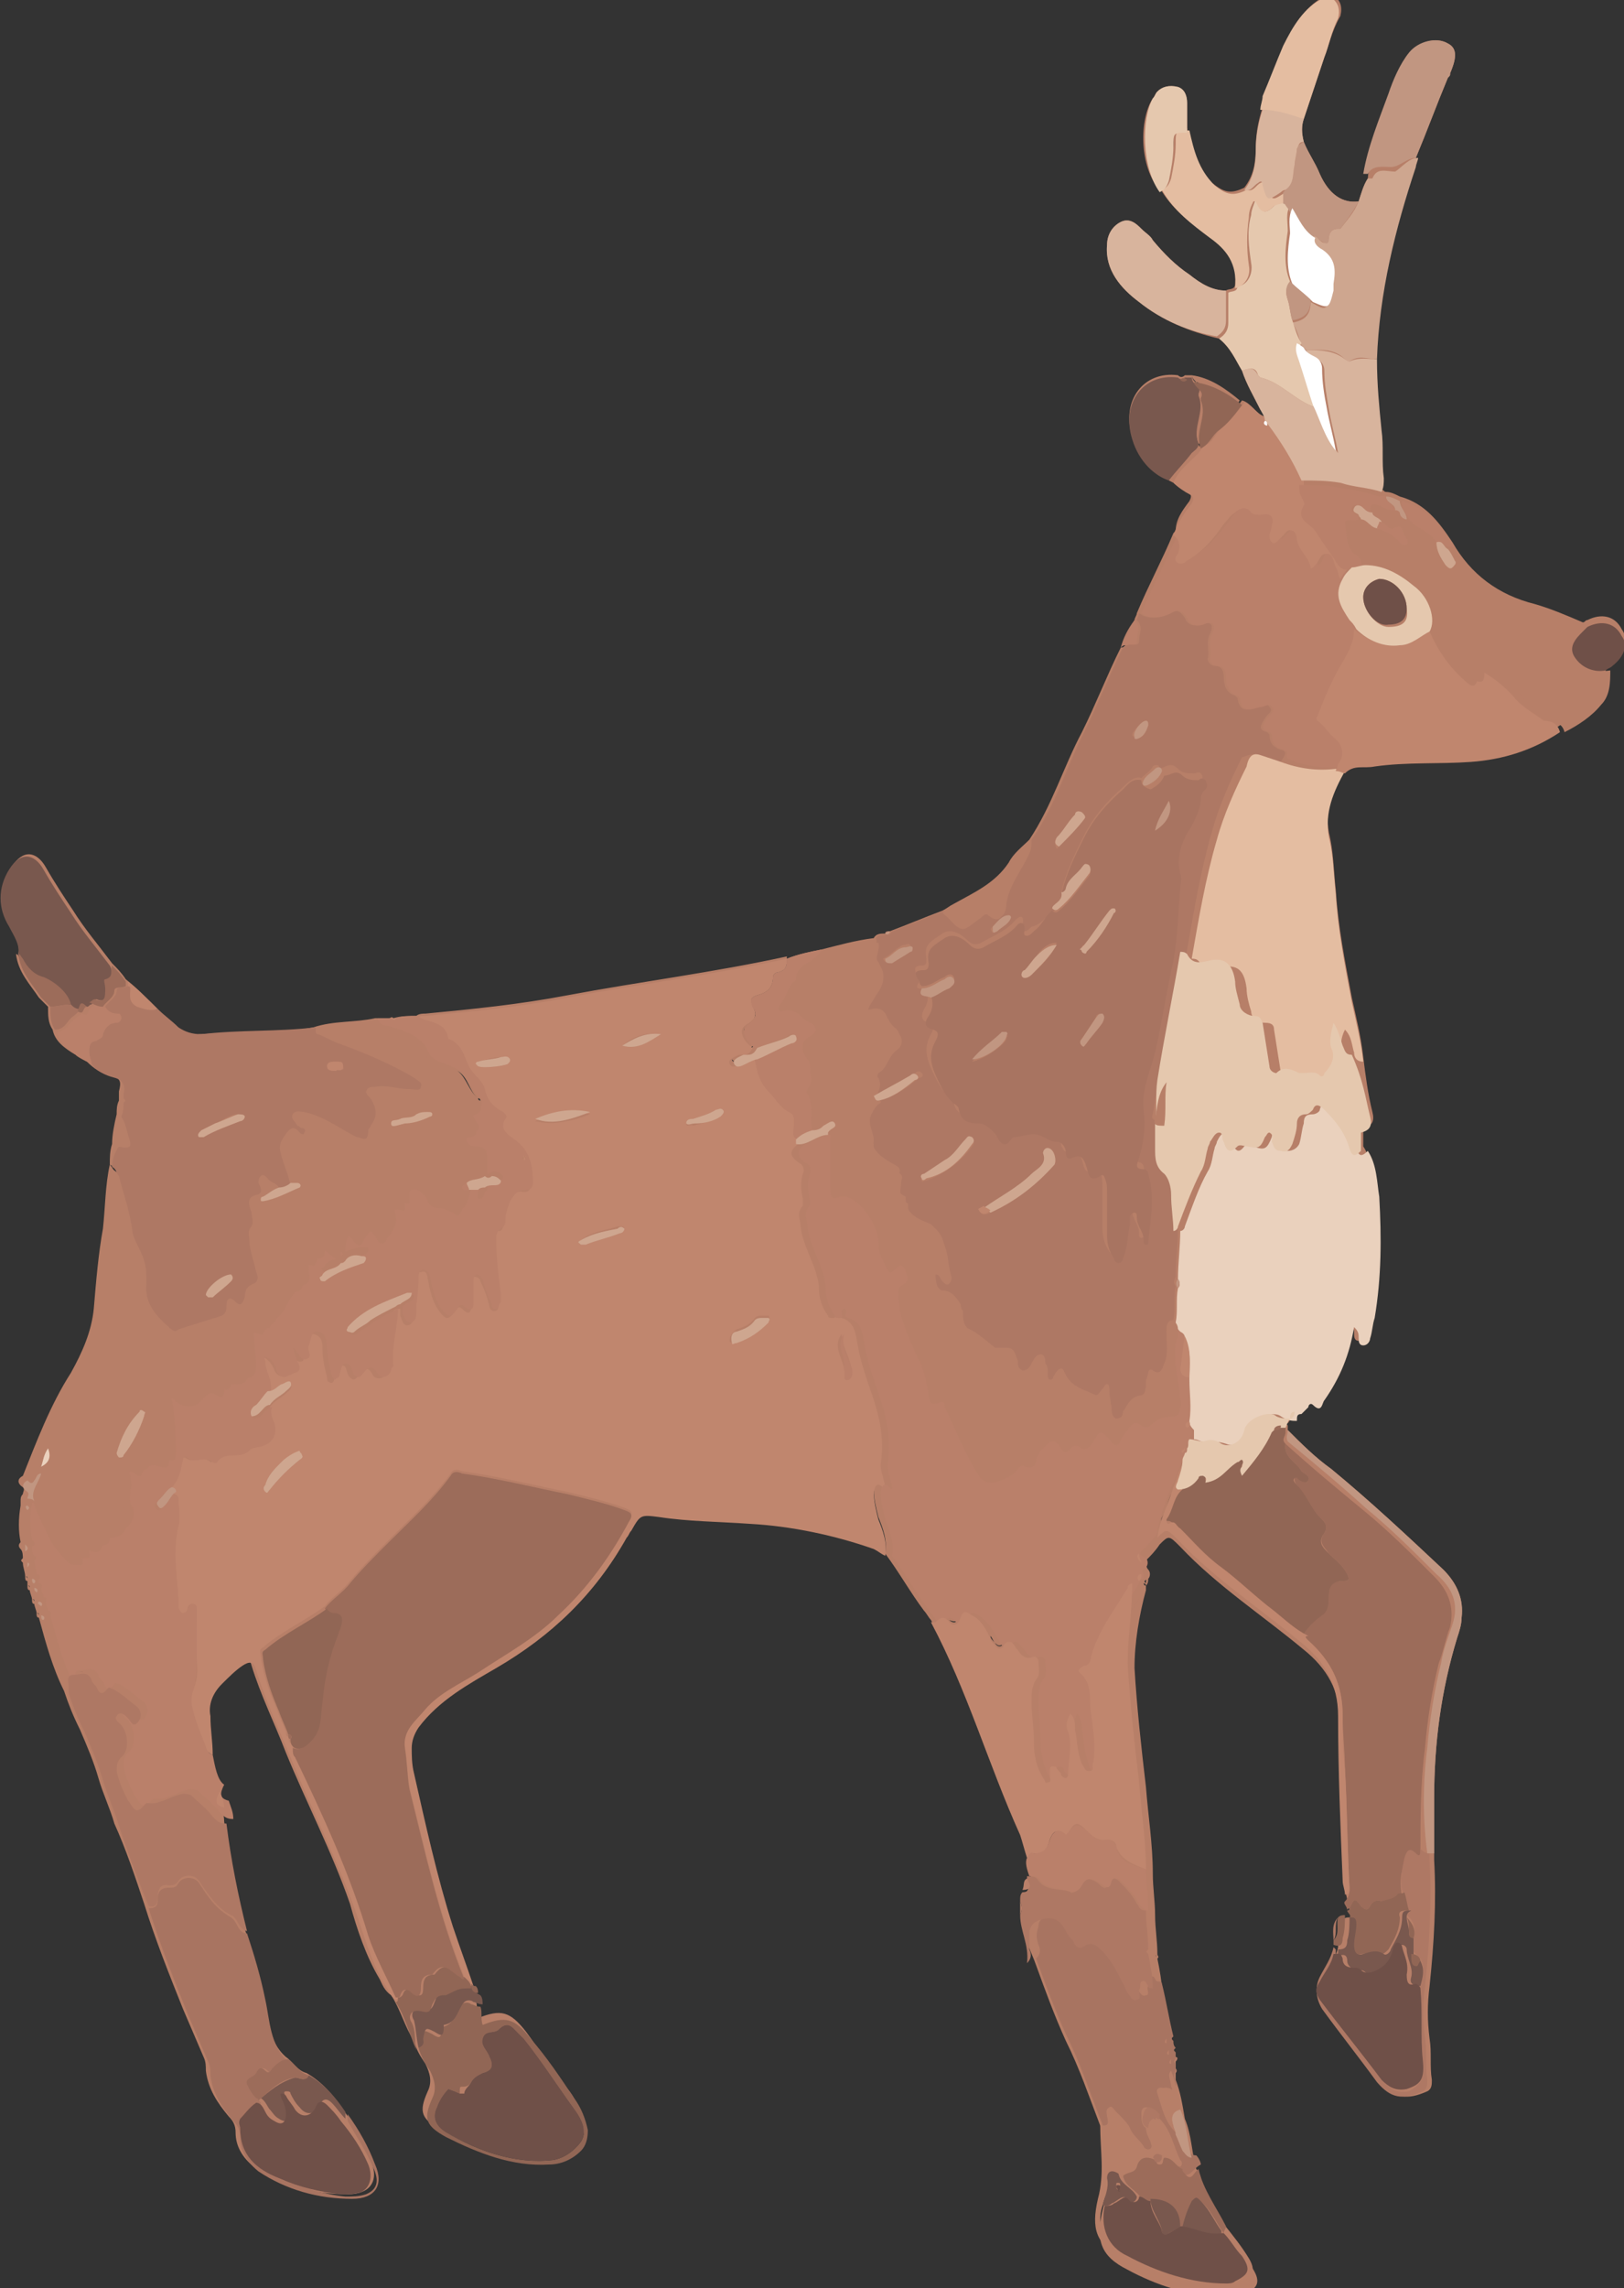 <?xml version="1.0" encoding="utf-8"?>
<!-- Generator: Adobe Illustrator 25.0.1, SVG Export Plug-In . SVG Version: 6.00 Build 0)  -->
<svg version="1.1" id="レイヤー_1" xmlns="http://www.w3.org/2000/svg" xmlns:xlink="http://www.w3.org/1999/xlink" x="0px"
	 y="0px" viewBox="0 0 71 100" style="enable-background:new 0 0 71 100;" xml:space="preserve">
<rect x="0" y="0" width="71" height="100" fill="#333333" stroke="none"/>
<style type="text/css">
	.st0{fill:#B77F68;}
	.st1{fill:#E4BDA1;}
	.st2{fill:#C0866E;}
	.st3{fill:#AE7864;}
	.st4{fill:#BA806A;}
	.st5{fill:#EAD1BD;}
	.st6{fill:#9C6C5A;}
	.st7{fill:#E5C8AE;}
	.st8{fill:#916655;}
	.st9{fill:#A87461;}
	.st10{fill:#D8B49D;}
	.st11{fill:#CEA68F;}
	.st12{fill:#79584E;}
	.st13{fill:#C19681;}
	.st14{fill:#6F5048;}
	.st15{fill:#FFFFFF;}
</style>
<g>
	<path class="st0" d="M55.3,18.4L55.3,18.4L55.3,18.4c0,0.1,0,0.2,0,0.1c0.6,0.8,1.1,1.6,1.5,2.5c0.6,0,1.1,0,1.7,0.1
		c0.6,0.2,1.2,0.2,1.8,0.4c0.1-0.2,0.1-0.4,0.1-0.6c-0.1-0.7,0-1.4-0.1-2.1c-0.1-1-0.2-2-0.2-3.1l0,0c0.1-2.9,0.8-5.7,1.7-8.4
		c0-0.1,0.1-0.3,0.1-0.4l0,0c0.5-1.2,0.9-2.3,1.4-3.5c0.1-0.1,0.1-0.1,0.1-0.2c0.3-0.7,0.3-1.1-0.1-1.3c-0.5-0.3-1.3-0.1-1.6,0.5
		c-0.4,0.5-0.7,1.2-0.9,1.8c-0.5,1.2-0.9,2.3-1,3.6l0,0c-0.2,0.3-0.3,0.7-0.4,1c-0.7,0.1-1.3-0.3-1.7-1.2c-0.2-0.5-0.5-0.9-0.7-1.4
		l0,0c-0.1-0.4-0.1-0.7,0-1c-0.5-0.1-0.9-0.2-1.4-0.3c0.5,0,0.9,0.2,1.4,0.3c0.3-0.9,0.6-1.8,0.9-2.7c0.2-0.5,0.3-1.1,0.7-1.8
		c0.1-0.4,0-0.7-0.3-0.9c-0.1,0-0.2,0-0.3,0c-0.9,0.4-1.4,1.3-1.8,2.1c-0.3,0.7-0.6,1.5-0.9,2.2c0,0.2-0.1,0.4-0.1,0.6
		c-0.2,0.6-0.3,1.2-0.3,1.8s-0.1,1.2-0.5,1.7l0,0C53.8,8.5,53.5,8.4,53,8c-0.7-0.7-1-1.5-1.1-2.4c-0.6,0-0.6,0-0.6,0.6
		c0,0.5-0.1,1-0.2,1.5C51,8,50.9,8.1,50.7,8.2c0.5,0.9,1.3,1.5,2.1,2.1c0.7,0.5,1.3,1.1,1.2,2.1c0.1,0,0.2,0,0.3-0.1
		c-0.1,0.1-0.2,0.1-0.3,0.1c0,0.3-0.3,0.2-0.4,0.3c-0.6,0-1.1-0.3-1.6-0.7c-0.6-0.4-1.1-0.9-1.6-1.5c-0.1-0.2-0.3-0.3-0.5-0.5
		S49.4,9.5,49,9.7c-0.4,0.2-0.6,0.6-0.6,1c-0.1,1.1,0.6,1.9,1.4,2.5c1,0.8,2.2,1.3,3.5,1.6l0,0c0.5,0.4,0.7,0.9,1,1.4l0,0
		c0.2,0.6,0.5,1.1,0.8,1.7C55.2,18,55.3,18.2,55.3,18.4L55.3,18.4L55.3,18.4L55.3,18.4L55.3,18.4L55.3,18.4L55.3,18.4z"/>
	<path class="st0" d="M0.4,40.4c0.2,0.4,0.5,0.8,0.4,1.3c0.1,0,0.2,0.1,0.2,0.2c0.2,0.3,0.5,0.7,0.9,0.8c0.5,0.2,1.1,0.7,1.2,1.2
		C3.2,44,3.3,44,3.4,44.1c0.1-0.2,0.1-0.4,0.4-0.2c0.1,0,0.1-0.1,0.2-0.1l0,0c-0.1,0-0.1,0.1-0.2,0.1c-0.3-0.2-0.4,0-0.4,0.2
		C3.2,44,3.1,44,3,43.9c-0.1-0.5-0.7-1-1.2-1.2c-0.4-0.1-0.7-0.4-0.9-0.8c-0.1-0.1-0.1-0.2-0.2-0.2c0.1,0.8,0.6,1.3,1,1.9
		C1.8,43.7,2,43.9,2.1,44l0,0c0,0.4,0,0.7,0.2,1c0.1,0.5,0.5,0.8,1,1.1c0.1,0.1,0.3,0.2,0.5,0.3l0,0c0.3,0.3,0.6,0.5,1,0.6
		c0.5,0.1,0.5,0.3,0.4,0.7c0,0.1,0,0.1,0,0.2c0,0.1,0,0.1,0,0.2c-0.1,0.2-0.1,0.4-0.1,0.6C5,49.1,4.9,49.6,4.9,50
		c-0.1,0.3-0.1,0.6-0.1,0.9C5,51,5.1,51.1,5.1,51.3c0.1,0.9,0.5,1.6,0.6,2.5c0.1,0.4,0.4,0.8,0.5,1.2c0,0.4,0.1,0.7,0.1,1
		c-0.1,0.9,0.5,1.5,1.1,2c0.1,0,0.2,0,0.3,0c0.6-0.2,1.3-0.4,1.9-0.6l0.1-0.1c0,0.1-0.1,0.1-0.1,0.1C9,57.6,8.3,57.8,7.7,58
		c-0.1,0.1-0.2,0.1-0.3,0c-0.6-0.5-1.2-1.1-1.1-2c0-0.4,0-0.7-0.1-1c-0.1-0.4-0.4-0.8-0.5-1.2c-0.1-0.9-0.4-1.7-0.6-2.5
		C5,51.2,4.9,51,4.8,50.9c-0.2,0.9-0.2,1.9-0.3,2.8c-0.2,1.1-0.3,2.3-0.4,3.5c-0.1,1-0.5,1.9-1,2.8c-0.9,1.4-1.5,3-2.1,4.5l0,0
		c-0.2,0.1-0.3,0.3,0,0.5c0.1,0.1,0,0.2,0,0.3l0,0c-0.1,0.1-0.1,0.2-0.1,0.3C1,65.6,1,65.7,1,65.7s0-0.1-0.1-0.1c0,0.1,0,0.1,0,0.2
		l0,0c-0.1,0.6-0.1,1.1,0,1.6C1,67.4,1,67.5,1,67.5s0-0.1-0.1-0.1c-0.1,0.1-0.1,0.2,0,0.3S1,68,1,68.1c0.1,0,0.1,0.1,0.1,0.1
		c0-0.1-0.1-0.1-0.1-0.1c-0.1,0.1-0.1,0.1,0,0.2l0,0c0,0.2,0.1,0.4,0.1,0.6c0.1,0,0.1,0,0.1,0.1c0,0,0-0.1-0.1-0.1
		c0,0.1,0,0.2,0.1,0.2l0,0c0,0.1,0,0.1,0,0.2c0.1,0,0.1,0,0.1,0.1c0,0,0-0.1-0.1-0.1c0,0.1,0,0.2,0.1,0.2l0,0c0,0.1,0.1,0.3,0.1,0.4
		c0.1,0,0.1,0,0.1,0.1c0,0,0-0.1-0.1-0.1c0,0.1,0,0.2,0.1,0.2l0,0c0,0.1,0.1,0.3,0.1,0.4c0.1,0,0.1,0,0.1,0.1c0,0,0-0.1-0.1-0.1
		c0,0.1,0,0.2,0.1,0.2l0,0c0.3,1.1,0.6,2.2,1.1,3.2c0-0.1,0-0.2,0-0.3c0-0.2-0.1-0.5,0.2-0.5c0.3,0,0.5-0.1,0.7,0
		c-0.2-0.1-0.5,0-0.7,0c-0.3,0-0.2,0.3-0.2,0.5c0,0.1,0,0.2,0,0.3C3,74.5,3.2,75,3.5,75.6c0.3,0.7,0.6,1.4,0.8,2.1s0.5,1.3,0.7,2
		c0.5,1.1,0.9,2.3,1.3,3.5l0,0c0.5,1.6,1.1,3.1,1.7,4.6c0.3,0.7,0.6,1.4,0.9,2.1C9,90.1,9,90.3,9,90.5c0.1,0.8,0.5,1.4,1,2
		c0.2,0.2,0.3,0.4,0.3,0.7c0,0.6,0.3,1.1,0.8,1.5c1.2,0.8,2.6,1.2,4.1,1.2c1,0,1.4-0.6,1-1.5c-0.3-0.8-0.7-1.5-1.2-2.2l0,0
		c-0.4-0.6-0.9-1.2-1.6-1.6l-0.1,0.1c0,0,0.1,0,0.1-0.1c-0.4-0.1-0.6-0.5-0.9-0.7c-0.2,0-0.4,0.1-0.5,0.3c0.1-0.2,0.3-0.3,0.5-0.3
		c-0.8-0.7-0.8-1.8-1-2.7c-0.2-1-0.5-2-0.8-2.9l0,0c-0.4-1.6-0.7-3.1-0.9-4.7c-0.3,0-0.4-0.1-0.6-0.3C9.1,79.2,9,79.1,8.9,79
		c0.1,0.1,0.2,0.2,0.3,0.3c0.2,0.2,0.3,0.3,0.6,0.3c0-0.3-0.1-0.5-0.2-0.8c0-0.2-0.1-0.5-0.2-0.7c-0.1-0.5-0.2-1.1-0.3-1.6l0,0
		c0-0.6,0-1.1-0.1-1.7c0-0.5,0.1-1,0.5-1.4c0.3-0.2,0.6-0.6,0.9-0.8c0.3-0.2,0.5-0.2,0.6,0.2c0.4,1.3,1,2.5,1.5,3.8
		c0.9,2.2,2,4.3,2.8,6.6c0.3,1.1,0.7,2.3,1.3,3.3c0.1,0.2,0.2,0.5,0.5,0.7c0.1,0,0.1-0.1,0.1-0.2c-0.5-0.9-1-1.7-1.3-2.7
		c-0.9-2.7-2.1-5.2-3.2-7.8c-0.1-0.1-0.1-0.3-0.1-0.4c-0.1-0.1-0.2-0.3-0.2-0.4c-0.1-0.1-0.1-0.1-0.1-0.2c-0.1-0.3-0.3-0.7-0.4-1
		c-0.3-0.8-0.6-1.5-0.7-2.3c0-0.2-0.1-0.3,0.1-0.4c0.8-0.7,1.8-1.1,2.7-1.8c0.3-0.5,0.8-0.7,1.1-1.1c0.5-0.6,1.1-1.2,1.7-1.8
		c0.9-0.9,1.9-1.8,2.7-2.9c0.1-0.2,0.2-0.2,0.3-0.2c-0.1,0-0.2,0.1-0.3,0.2c-0.8,1.1-1.8,2-2.7,2.9c-0.6,0.6-1.2,1.2-1.7,1.8
		c-0.3,0.4-0.8,0.7-1.1,1.1l0,0c-0.8,0.7-1.9,1.1-2.7,1.8c-0.2,0.1-0.1,0.2-0.1,0.4c0.1,0.8,0.4,1.6,0.7,2.3c0.1,0.3,0.3,0.7,0.4,1
		l0,0c0,0.1,0,0.2,0.1,0.2l0,0c0,0.2,0.1,0.3,0.2,0.4l0,0c0,0.2,0,0.3,0.1,0.4c1.2,2.5,2.4,5.1,3.2,7.8c0.3,0.9,0.8,1.8,1.3,2.7
		c0.1,0,0.2,0,0.2-0.1c0.1-0.3,0.3-0.3,0.5-0.1c0.2,0.2,0.4,0.2,0.4-0.2s0.1-0.6,0.5-0.6l0,0c0.2-0.3,0.4-0.3,0.6-0.2
		c-0.1-0.2-0.4-0.1-0.6,0.2l0,0c-0.4,0-0.5,0.2-0.5,0.6c0,0.3-0.1,0.4-0.4,0.2c-0.3-0.2-0.4-0.2-0.5,0.1C17.3,87,17.3,87,17.2,87
		c0,0.1,0,0.2-0.1,0.2c0.4,0.6,0.6,1.4,1,2l0,0l0,0l0,0c0.1,0.4,0.3,0.7,0.5,1c0.2,0.4,0.3,0.8,0.1,1.2c-0.4,0.9-0.3,1.2,0.6,1.7
		c1.4,0.8,2.9,1.3,4.5,1.2c0.5,0,1-0.2,1.4-0.6c0.3-0.3,0.4-0.5,0.3-0.9c-0.1-0.5-0.3-1-0.6-1.4c-0.7-0.8-1.3-1.8-1.9-2.6
		c-0.7-0.9-1.1-1-2.1-0.6c-0.1-0.2,0-0.5-0.1-0.8c-0.1,0-0.1,0-0.2,0c0.1,0,0.1,0,0.2,0c0-0.1,0-0.3-0.1-0.4
		c-0.2-0.1-0.3-0.2-0.3-0.4l0,0l0,0c0,0.3,0.1,0.4,0.3,0.4c0-0.1,0-0.2-0.1-0.3l0,0c-0.3-0.9-0.6-1.7-0.9-2.6
		c-0.7-2.2-1.2-4.4-1.7-6.7c-0.1-0.3-0.1-0.7-0.1-1.1s0.1-0.6,0.3-0.9c0.9-1.2,2.2-1.9,3.4-2.6c2.4-1.4,4.3-3.3,5.7-5.7
		c0.1-0.1,0.1-0.2,0.2-0.3c0.4-0.7,0.4-0.7,1.2-0.6c1.3,0.2,2.7,0.2,4,0.3c1.8,0.2,3.6,0.5,5.4,1.1c0.2,0.1,0.3,0.2,0.5,0.3
		c0.1-0.6-0.1-1.1-0.3-1.6c-0.2-0.4-0.3-0.7-0.2-1.2c0.1-0.2,0.1-0.3,0.2-0.3c0,0-0.1,0.1-0.1,0.3c0,0.4,0.1,0.8,0.2,1.2
		c0.2,0.5,0.4,1,0.3,1.6c0.6,0.8,1.1,1.7,1.7,2.5c0.1,0.1,0.2,0.3,0.3,0.4c0.1,0,0.2,0,0.2,0c0.2-0.2,0.4-0.3,0.6,0
		c0.2,0.1,0.4,0.1,0.5-0.2c0.1-0.2,0.2-0.3,0.5-0.1c0.4,0.3,0.6,0.6,0.8,1c0.1,0.1,0.1,0.2,0.2,0.3c0.1,0.1,0.2,0.2,0.4,0
		c0.2-0.3,0.3-0.1,0.5,0.1c0.2,0.2,0.3,0.6,0.8,0.4c0.1,0,0.2,0.1,0.2,0.2v0.1v-0.1c0-0.1-0.1-0.2-0.2-0.2c-0.5,0.2-0.6-0.2-0.8-0.4
		c-0.1-0.2-0.3-0.4-0.5-0.1c-0.1,0.2-0.3,0.2-0.4,0c-0.1-0.1-0.2-0.2-0.2-0.3c-0.2-0.4-0.4-0.8-0.8-1c-0.3-0.2-0.4-0.2-0.5,0.1
		c-0.1,0.3-0.3,0.4-0.5,0.2c-0.2-0.3-0.4-0.2-0.6,0c-0.1,0-0.1,0-0.2,0c1.6,3,2.5,6.2,3.9,9.3c0.1,0.3,0.2,0.7,0.3,1
		c0.1,0,0.2-0.2,0.3-0.2c0.4,0.1,0.6-0.2,0.7-0.6c0.1-0.2,0.2-0.3,0.4-0.3c-0.2,0-0.3,0.1-0.2,0.8c-0.1,0.3-0.2,0.6-0.7,0.6
		c-0.2-0.1-0.2,0.1-0.3,0.2c-0.1,0.2,0,0.5,0,0.7l0,0c0,0,0,0.1,0,0.2l0,0c-0.3,0.1-0.2,0.3-0.2,0.5l0,0c-0.1,0.1-0.1,0.2-0.1,0.4
		l0,0c-0.1,0.2-0.1,0.4,0,0.6l0,0c-0.1,0.7,0.3,1.3,0.5,1.9l0,0c0.4,1.1,0.8,2.2,1.3,3.3c0.6,1.2,1,2.4,1.5,3.7
		c0.1,0.2,0.1,0.3,0.2,0.5c0.1,0,0.1,0,0.2,0c-0.1,0-0.1,0-0.2,0c0,1.1,0.2,2.1-0.1,3.2c-0.3,1.3-0.1,2,1.1,2.6
		c1.3,0.7,2.6,1.1,4.1,1.2c0.4,0.1,0.8,0,1.1-0.2c0.5-0.2,0.6-0.5,0.3-1c-0.3-0.5-0.7-1-1.1-1.5l0,0c-0.4-0.8-1-1.6-1.2-2.5
		c-0.2,0.1-0.3,0.6-0.6,0.2c-0.1-0.1-0.1-0.1-0.1-0.2c-0.1,0-0.1,0-0.2-0.1c0.1,0,0.1,0.1,0.2,0.1c0.1-0.1,0.1-0.2,0-0.3
		c-0.3-0.6-0.4-1.3-0.9-1.8l0,0c0-0.1,0-0.2,0-0.2c-0.1-0.1-0.3-0.3-0.5-0.3c-0.1,0-0.2,0-0.2,0.1c0.1-0.1,0.1-0.1,0.2-0.1
		c0.2,0,0.4,0.1,0.5,0.3c0,0.1,0,0.1,0,0.2c0.5,0.5,0.6,1.2,0.9,1.8c0.1,0.1,0.1,0.2,0,0.3c0.1,0.1,0.1,0.2,0.1,0.2
		c0.3,0.4,0.4-0.1,0.6-0.2c0-0.1-0.1-0.3-0.2-0.4c-0.2-0.7-0.2-1.5-0.5-2.2c-0.1-0.6-0.2-1.2-0.4-1.7c-0.1,0.1-0.1,0.1-0.1,0.2
		c0-0.1,0.1-0.1,0.1-0.2c0-0.1,0-0.2,0-0.3c0.1-0.1,0-0.2,0-0.2c-0.1,0-0.1,0.1-0.1,0.1s0-0.1,0.1-0.1c0-0.1,0-0.2,0-0.3
		c0.1-0.1,0.1-0.2,0-0.2c-0.1,0-0.1,0.1-0.1,0.1s0-0.1,0.1-0.1c-0.1-0.1-0.1-0.2-0.1-0.3l0,0c0.1-0.1,0-0.2,0-0.2
		c-0.1,0-0.1,0.1-0.1,0.1s0-0.1,0.1-0.1c-0.2-0.8-0.3-1.5-0.5-2.3l0,0c0-0.5-0.1-1-0.2-1.5l0,0c0.1-0.1,0-0.1,0-0.2
		c-0.1,0.1-0.1,0.2,0,0.2c-0.1-0.1-0.1-0.1,0-0.2c0-0.6-0.1-1.1-0.1-1.7l0,0c0-0.6-0.1-1.2-0.1-1.8l0,0c0-1.3-0.2-2.5-0.3-3.8
		c-0.2-1.7-0.4-3.5-0.5-5.2c0-1.1,0.2-2.3,0.5-3.4c-0.1,0-0.2,0.1-0.2,0.2c-0.6,1-1.3,1.9-1.6,3c0,0.1-0.1,0.1-0.1,0.2
		c0-0.1,0.1-0.1,0.1-0.2c0.3-1.1,1-2,1.6-3c0-0.1,0.1-0.2,0.2-0.2c0-0.1,0-0.1,0-0.2c-0.1,0-0.1-0.1-0.1-0.1c0.1,0,0.1,0.1,0.1,0.1
		c0.1-0.1,0.1-0.2,0.1-0.3c-0.1,0-0.1,0.1-0.1,0.2C50,69.1,50,69.1,50.2,69c0.1-0.1,0.1-0.3,0-0.4c-0.1-0.1-0.1-0.3-0.1-0.4
		c0.2-0.2,0.4-0.4,0.6-0.7c0.4-0.4,0.4-0.4,0.9,0.1c1.6,1.7,3.6,3,5.4,4.5c1,0.8,1.6,1.8,1.6,3.2c0,2.4,0.1,4.8,0.2,7.2
		c0,0.2,0.1,0.4,0.1,0.6l0,0c-0.1,0.1,0.1,0.2,0.1,0.4c0-0.1,0.1-0.1,0.1-0.1c0.1-0.3,0.2-0.4,0.3-0.3c-0.1-0.1-0.1,0-0.3,0.3
		c0,0.1-0.1,0.1-0.1,0.1c0,0.1,0.2,0.2,0.1,0.3l0,0H59c-0.1,0-0.2,0-0.3,0.1c-0.3,0.2-0.2,0.6-0.2,1c0.2-0.1,0.2-0.3,0.2-0.5
		c0,0.2-0.1,0.3-0.2,0.5c0,0.1,0,0.1,0,0.2l0.1,0.1l0,0l-0.1-0.1c-0.1,0.5-0.4,0.9-0.6,1.3c-0.2,0.4-0.2,0.9,0.1,1.4
		c0.8,1.1,1.6,2.1,2.4,3.2c0.6,0.7,1.1,0.8,2,0.4c0.2-0.1,0.2-0.3,0.2-0.5c-0.1-0.6,0-1.2-0.1-1.8c-0.1-0.8-0.1-1.5,0-2.3
		c0.2-1.9,0.3-3.7,0.2-5.5c0-0.1,0-0.2,0-0.3c-0.1,0-0.2,0-0.3,0c0.1,0,0.2,0,0.3,0c0-0.8,0-1.6,0-2.4c0-2.4,0.3-4.7,1-7
		c0.1-0.3,0.2-0.6,0.2-0.9c0.1-0.8-0.2-1.5-0.8-2.1c-1.6-1.5-3.2-3-4.9-4.4c-0.7-0.5-1.3-1.1-1.9-1.7l0,0c0-0.1,0-0.1,0-0.2
		l-0.1-0.1c-0.1,0-0.1,0-0.2,0c0,0.2-0.2,0.2-0.3,0.2c-0.3,0.8-0.8,1.3-1.3,1.9l0,0c0.5-0.6,1-1.2,1.3-1.9c0.1-0.1,0.2-0.2,0.3-0.2
		c0.1,0,0.1,0,0.2,0h0.1c0.1-0.1,0.1-0.2,0.2-0.3c0.1-0.1,0.2-0.2,0.2-0.3c0.1-0.1,0.2-0.2,0.3-0.3c0-0.1,0.1-0.2,0.2-0.1
		c0.4,0.4,0.4-0.1,0.5-0.2c0.7-1,1.1-2,1.3-3.2c0.2,0.2,0.2,0.3,0.2,0.5c0,0.1,0,0.3,0.2,0.3s0.3-0.2,0.3-0.3
		c0.1-0.3,0.1-0.6,0.2-0.9c0.3-1.8,0.3-3.5,0.2-5.3c-0.1-0.6-0.1-1.4-0.5-2l0,0c0-0.3,0-0.5,0-0.8c0.4-0.1,0.5-0.3,0.4-0.7
		c-0.2-0.8-0.3-1.6-0.4-2.4l0,0c-0.1-0.9-0.3-1.7-0.5-2.6c-0.3-1.6-0.6-3.1-0.7-4.7c-0.1-0.9-0.1-1.7-0.3-2.5
		c-0.2-1.1,0.2-2,0.7-2.9c-0.2,0-0.3-0.1-0.4-0.1c-0.8,0.1-1.6,0-2.3-0.3c0.7,0.3,1.5,0.4,2.3,0.3c0.2,0,0.3,0.1,0.4,0.1
		c0.4-0.4,0.8-0.2,1.3-0.3c1.4-0.2,2.8-0.1,4.2-0.2c1.4-0.1,2.7-0.5,3.9-1.3c0.6-0.3,1.2-0.7,1.6-1.2c0.4-0.4,0.4-1,0.4-1.5l0,0
		c0.1-0.1,0.2-0.1,0.3-0.2c0.5-0.4,0.7-0.9,0.4-1.3c-0.3-0.6-0.9-0.7-1.5-0.4c-0.1,0-0.1,0.1-0.2,0.1c-0.3,0.3-0.7,0.7-0.3,1.2
		c0.3,0.4,0.7,0.6,1.2,0.5c-0.5,0.1-0.9-0.1-1.2-0.5c-0.3-0.5,0-0.8,0.3-1.2c-0.7-0.3-1.4-0.6-2.1-0.8c-1.6-0.4-2.8-1.3-3.6-2.7l0,0
		c-0.6-0.9-1.2-1.7-2.3-2l0,0c-0.2-0.1-0.4-0.2-0.6-0.2c-0.1,0-0.1-0.1-0.2-0.1c-0.6-0.2-1.2-0.3-1.8-0.4c-0.5-0.1-1.1-0.1-1.7-0.1
		c0,0.1,0,0.1,0,0.1c0-0.1,0-0.1,0-0.1c-0.4-0.9-0.9-1.7-1.5-2.5c-0.1,0-0.1-0.1-0.1-0.2c-0.4-0.1-0.6-0.6-1-0.7
		c-0.3,0.4-0.6,0.8-1,1.1c-0.3,0.3-0.4,0.7-0.8,0.8c-0.1,0.2-0.2,0.3-0.3,0.4c-0.4,0.4-0.8,0.7-1,1.2c0.2,0.2,0.5,0.4,0.7,0.5
		s0.2,0.2,0.1,0.4c-0.3,0.4-0.6,0.8-0.6,1.3l-0.1,0.1c-0.5,1.2-1.1,2.3-1.6,3.5c0.4,0.3,0.9,0.2,1.3,0c0.3-0.2,0.5-0.1,0.7,0.2
		c0.1,0.3,0.4,0.4,0.7,0.3c0.2-0.1,0.4,0,0.4,0.2c0-0.2-0.1-0.3-0.4-0.2s-0.5,0-0.7-0.3c-0.2-0.3-0.4-0.4-0.7-0.2
		c-0.4,0.2-0.9,0.3-1.3,0c0,0.1-0.1,0.2-0.1,0.3l0,0c-0.3,0.4-0.5,0.8-0.6,1.2c0.1-0.1,0.1-0.1,0.2-0.1c0.2-0.1,0.5,0.1,0.5-0.2
		c0.1-0.2,0.1-0.3,0.1-0.5c0,0.2-0.1,0.3-0.1,0.5c0,0.3-0.3,0.1-0.5,0.2c-0.1,0.1-0.1,0.1-0.2,0.1c-0.6,1.2-1.1,2.5-1.7,3.7
		c-0.8,1.5-1.3,3.2-2.3,4.7c-0.3,0.3-0.7,0.6-0.9,1c-0.6,0.9-1.5,1.3-2.4,1.8c-0.2,0.1-0.3,0.2-0.5,0.3c-0.8,0.3-1.5,0.6-2.3,0.9
		c-0.1,0-0.2,0-0.2,0.1c-0.2,0-0.4,0-0.5,0.2c0,0.1,0,0.1,0,0.1c0-0.1,0-0.1,0-0.1c-0.8,0.1-1.5,0.3-2.3,0.5c0,0.1-0.1,0.2-0.1,0.2
		c0.1-0.1,0.1-0.1,0.1-0.2c-0.5,0.1-1,0.2-1.5,0.4c0,0.3,0,0.5-0.4,0.6c-0.1,0-0.2,0.1-0.2,0.2c0,0.5-0.3,0.7-0.7,0.8
		c-0.3,0.1-0.3,0.2-0.2,0.5c0.2,0.3,0.2,0.5-0.2,0.6c-0.3,0.2-0.2,0.6,0.3,1c-0.1,0.2-0.2,0.3-0.4,0.3c-0.1,0-0.2,0-0.2,0
		c-0.2,0.1-0.5,0.2-0.4,0.4l0.1,0.1c0,0-0.1,0-0.1-0.1c0-0.2,0.3-0.3,0.4-0.4c0,0,0.1,0,0.2,0c0.1-0.1,0.3-0.1,0.4-0.3
		c-0.5-0.3-0.6-0.8-0.3-1s0.3-0.4,0.2-0.7s-0.1-0.4,0.2-0.5s0.6-0.4,0.7-0.8c0-0.1,0.1-0.2,0.2-0.2c0.4,0,0.4-0.3,0.4-0.6
		c-3.2,0.7-6.4,1.1-9.6,1.7c-2.1,0.4-4.1,0.6-6.2,0.8c-0.1,0-0.3,0-0.4,0.1l0,0c-0.3,0-0.7,0-1,0.1l0,0c-0.1-0.1-0.1,0-0.2,0l0,0
		c-0.2,0-0.4,0-0.6,0c0.1,0.4,0.5,0.3,0.7,0.4c0.6,0.2,1.2,0.4,1.5,1c0.1,0.3,0.3,0.4,0.5,0.5c0.3,0.1,0.6,0.2,0.9,0.4
		c0.5,0.3,0.5,0.9,0.9,1.2c0.1,0,0.1,0.1,0.1,0.1c-0.1,0-0.1-0.1-0.1-0.1c-0.4-0.3-0.5-0.9-0.9-1.2c-0.3-0.2-0.6-0.3-0.9-0.4
		c-0.2-0.1-0.4-0.2-0.5-0.5c-0.3-0.6-0.9-0.8-1.5-1c-0.2-0.1-0.6,0-0.7-0.4c-0.9,0.2-1.8,0.1-2.7,0.4l0,0c-1.6,0.3-3.3,0.2-5,0.3
		c-0.4,0.1-0.7,0-1-0.3c-0.3-0.3-0.6-0.5-0.9-0.8c-0.4-0.5-0.8-0.9-1.3-1.3c0,0,0,0.1,0,0.2l0,0c0,0,0-0.1,0-0.2
		c-0.2-0.3-0.4-0.5-0.6-0.7c-0.1,0.2,0.1,0.5-0.3,0.6c-0.1,0-0.1,0.1-0.1,0.1c0.1-0.1,0.1-0.1,0.1-0.1c0.4-0.1,0.3-0.4,0.3-0.6
		c-0.6-0.8-1.2-1.5-1.7-2.3c-0.4-0.6-0.8-1.2-1.2-1.9s-1-0.8-1.5,0C0,38.8,0,39.6,0.4,40.4z"/>
	<path class="st0" d="M52.4,19.4c-0.1-0.1-0.1-0.3-0.1-0.5C52.3,19,52.3,19.2,52.4,19.4c0.4-0.2,0.5-0.6,0.8-0.8
		c0.4-0.3,0.7-0.7,1-1.1c-0.6-0.5-1.3-1-2.1-1.1c0,0.1,0.1,0.2,0.2,0.3c0.1,0,0.2,0.1,0.2,0.2c0-0.1-0.1-0.1-0.2-0.2
		c-0.1,0-0.2-0.2-0.2-0.3c-0.1,0-0.2,0-0.3,0c-0.1,0.1-0.2,0.1-0.3,0c-1.5-0.2-2.5,1.1-2,2.7c0.3,1,1,1.6,1.8,2
		c0.3-0.4,0.7-0.8,1-1.2C52.4,19.8,52.5,19.7,52.4,19.4z"/>
	<path class="st0" d="M51.9,5.8c0-0.5,0-0.9,0-1.3c0-0.3-0.1-0.6-0.4-0.7c-0.4-0.1-0.7,0-0.9,0.2c-0.1,0.1-0.1,0.2-0.2,0.3
		c-0.6,0.9-0.6,3,0.3,4c0.2-0.1,0.4-0.2,0.4-0.5c0.1-0.5,0.2-1,0.2-1.5S51.4,5.7,51.9,5.8z"/>
	<path class="st0" d="M51.9,16.5c-0.1,0-0.2,0-0.3,0C51.7,16.7,51.7,16.7,51.9,16.5z"/>
	<path class="st0" d="M56.2,62.4L56.2,62.4L56.2,62.4L56.2,62.4z"/>
	<path class="st0" d="M56,62.3c-0.2,0-0.3,0.1-0.3,0.2C55.9,62.5,56,62.5,56,62.3z"/>
</g>
<g>
	<path class="st1" d="M57,5.2c0.3-0.9,0.6-1.8,0.9-2.7c0.2-0.5,0.3-1.1,0.6-1.7c0.1-0.4,0-0.7-0.3-0.9c-0.1,0-0.2,0-0.3,0
		C57,0.3,56.5,1.2,56.1,2c-0.3,0.7-0.6,1.5-0.9,2.2c0,0.2-0.1,0.4-0.1,0.6C55.7,4.8,56.3,5.1,57,5.2z"/>
	<path class="st2" d="M8.9,76.1c-0.2-0.5-0.4-1-0.5-1.5c-0.1-0.3,0-0.6,0.1-0.9c0.2-0.5,0.1-0.9,0.1-1.4c-0.1-0.5,0-1.1,0-1.6
		c0-0.1,0-0.3,0-0.4s-0.1-0.2-0.2-0.2c-0.1,0-0.2,0.1-0.2,0.2S8.1,70.5,8,70.5c-0.2,0-0.2-0.2-0.2-0.3c0-1.1-0.3-2.3,0-3.5
		c0.1-0.4,0-0.8,0-1.2c0-0.1-0.1-0.2-0.2-0.2c0-0.2-0.2-0.2-0.3-0.2c0.5-0.4,0.6-0.8,0.6-1.3c0-0.1,0.1-0.1,0.2-0.1
		c0.3,0.3,0.8-0.1,1.1,0.2c0.1,0,0.2,0,0.2,0c0.3-0.5,1-0.1,1.4-0.5c0.2-0.2,0.5-0.1,0.8-0.3c0.3-0.3,0.4-0.5,0.3-0.9
		c0-0.2-0.1-0.4-0.1-0.7c0.2-0.3,0.5-0.4,0.7-0.6c0.1-0.1,0.3-0.2,0.2-0.4c-0.1-0.1-0.3,0.1-0.4,0.1c-0.2,0.1-0.3,0.3-0.6,0.3
		c0.2-0.5-0.2-0.9-0.2-1.4c0-0.1-0.1-0.1,0-0.2c0.2,0.1,0.4,0.3,0.5,0.6c0.2,0.4,0.5,0.2,0.8,0.1c0.3,0,0.2-0.3,0-0.4
		c-0.1-0.2-0.1-0.4-0.2-0.6c0.3,0.2,0.3,0.6,0.6,0.5c0.2-0.1,0-0.4,0.1-0.6c0.1-0.2,0-0.6,0.4-0.6c0.4,0.1,0.4,0.4,0.4,0.7
		c0,0.4,0.1,0.8,0.2,1.2c0,0.1,0,0.2,0.1,0.2c0.1,0.1,0.2,0,0.2-0.1c0.1-0.2,0.1-0.6,0.3-0.6c0.3-0.1,0.2,0.3,0.4,0.5s0.3,0,0.4-0.1
		c0.3-0.3,0.4-0.4,0.6,0c0.1,0.2,0.5,0.2,0.6-0.1c0.1,0,0.1-0.1,0.1-0.2c-0.1-0.8,0.2-1.7,0.2-2.5c0.1-0.1,0.2-0.1,0.3-0.1
		c0,0.1,0,0.2,0,0.3c0.1,0.2,0.1,0.5,0.4,0.4c0.2-0.1,0.2-0.3,0.2-0.5c0-0.5,0.1-0.9,0.1-1.4c0-0.2,0-0.4,0.2-0.4
		c0.2-0.1,0.3,0.1,0.3,0.3c0.1,0.5,0.2,1,0.5,1.4s0.4,0.4,0.7,0c0.1-0.2,0.2-0.2,0.3-0.1c0.4,0.4,0.4,0,0.4-0.2c0-0.3,0-0.6,0-0.9
		c0-0.1-0.1-0.3,0.1-0.3S21,55.9,21,56c0.2,0.4,0.3,0.7,0.4,1.1c0,0.1,0.1,0.2,0.2,0.2c0.2,0,0.2-0.2,0.2-0.3c0.1-0.1,0-0.2,0-0.3
		c-0.1-0.8-0.2-1.6-0.2-2.4c0-0.2,0-0.4,0.2-0.5c0.2,0,0.2-0.2,0.2-0.4c0-0.3,0.1-0.5,0.2-0.8c0.2-0.3,0.3-0.6,0.7-0.5
		c0.2,0,0.3-0.1,0.3-0.3c0-0.8-0.1-1.4-0.8-1.9c-0.3-0.2-0.7-0.4-0.4-0.9c0.1-0.2,0-0.2-0.1-0.3c-0.4-0.2-0.7-0.5-0.8-1
		c-0.1-0.4-0.5-0.6-0.7-1s-0.3-1-0.9-1.2c-0.1-0.7-0.7-0.8-1.2-0.9l-0.1-0.1c0.1-0.1,0.3-0.1,0.4-0.1c2.1-0.2,4.2-0.4,6.2-0.8
		c3.2-0.6,6.4-1,9.6-1.7c0,0.3,0,0.5-0.4,0.6c-0.1,0-0.2,0.1-0.2,0.2c0,0.5-0.3,0.7-0.7,0.8c-0.3,0.1-0.3,0.2-0.2,0.5
		c0.2,0.3,0.2,0.5-0.3,0.8c-0.3,0.2-0.2,0.6,0.3,1c-0.1,0.2-0.2,0.3-0.4,0.3c-0.1,0-0.2,0-0.2,0c-0.2,0.1-0.5,0.2-0.4,0.4
		s0.3,0.1,0.5,0c0.2-0.1,0.4-0.1,0.6-0.2c0.1,0.5,0.2,1,0.6,1.4c0.3,0.3,0.5,0.7,0.9,0.9c0.3,0.1,0.2,0.5,0.2,0.7s-0.1,0.4,0.2,0.5
		c0,0.1,0,0.1,0,0.2c-0.4,0.3-0.4,0.5,0,0.8c0.2,0.1,0.3,0.3,0.2,0.5c-0.1,0.3-0.1,0.7,0,1.1c0,0.1,0,0.3,0,0.3
		C34.8,53,35,53.3,35,53.6c0.1,0.9,0.7,1.7,0.8,2.6c0,0.5,0.1,0.9,0.4,1.3c0,0.1,0.1,0.1,0.2,0.1c0.2,0,0.1-0.1,0.1-0.2
		c0-0.1,0-0.2,0.1-0.2s0.1,0.1,0.1,0.2c-0.1,0.1,0,0.2,0.1,0.2c0.6,0.2,0.6,0.7,0.7,1.2c0.1,0.6,0.3,1.2,0.5,1.8
		c0.4,1.1,0.7,2.2,0.5,3.4c0,0.4,0.2,0.7,0.2,1.1c-0.3-0.3-0.4-0.3-0.5,0.1c0,0.4,0.1,0.8,0.2,1.2c0.2,0.5,0.4,1,0.3,1.6
		c-0.2-0.1-0.3-0.2-0.5-0.3c-1.7-0.6-3.6-1-5.4-1.1c-1.4-0.1-2.7-0.1-4-0.3c-0.8-0.1-0.8-0.1-1.2,0.6c-0.1,0.1-0.1,0.2-0.2,0.3
		c-1.4,2.5-3.3,4.3-5.7,5.7c-1.2,0.7-2.5,1.4-3.4,2.6c-0.2,0.3-0.3,0.6-0.3,0.9c0,0.3,0,0.7,0.1,1.1c0.5,2.2,1,4.5,1.7,6.7
		c0.3,0.9,0.6,1.7,0.9,2.6c0,0-0.1,0-0.2,0l0,0c0-0.2-0.1-0.3-0.2-0.4c-1.1-2.7-1.7-5.5-2.4-8.3c-0.1-0.6-0.1-1.2-0.2-1.8
		c-0.1-0.8,0.5-1.2,0.9-1.7c0.6-0.7,1.5-1.1,2.3-1.6c1.2-0.8,2.5-1.5,3.5-2.5c1.3-1.2,2.3-2.6,3.1-4.1c0.2-0.3,0.1-0.4-0.2-0.5
		c-0.8-0.3-1.7-0.5-2.5-0.7c-1.5-0.3-3.1-0.7-4.6-0.9c-0.2-0.1-0.4-0.1-0.5,0.1c-0.8,1.1-1.8,2-2.7,2.9c-0.6,0.6-1.2,1.2-1.7,1.8
		c-0.3,0.4-0.8,0.7-1.1,1.1c-0.8,0.6-1.9,1.1-2.7,1.8c-0.2,0.1-0.1,0.2-0.1,0.4c0.1,0.8,0.4,1.6,0.7,2.3c0.1,0.3,0.3,0.7,0.4,1
		c0,0.1,0,0.2,0.1,0.2c0,0.2,0.1,0.3,0.2,0.4c0,0.2,0,0.3,0.1,0.4c1.2,2.5,2.4,5.1,3.2,7.8c0.3,0.9,0.8,1.8,1.3,2.7
		c0,0.1,0,0.2-0.1,0.2c-0.2-0.1-0.3-0.4-0.5-0.7c-0.6-1-0.9-2.2-1.3-3.3c-0.8-2.2-1.9-4.4-2.8-6.6c-0.5-1.2-1.1-2.5-1.5-3.8
		c-0.1-0.4-0.3-0.4-0.6-0.2c-0.3,0.2-0.6,0.5-0.9,0.8C9.3,74,9.1,74.5,9.2,75c0,0.6,0.1,1.1,0.1,1.7C9,76.6,9,76.3,8.9,76.1z
		 M12.3,63.9c-0.3,0.3-0.6,0.6-0.7,1c-0.1,0.1-0.1,0.2,0,0.3c0.1,0.1,0.1,0,0.2-0.1c0.4-0.5,0.8-0.9,1.3-1.3c0,0,0.2-0.1,0.1-0.2
		c0-0.1-0.1-0.1-0.2-0.1C12.8,63.7,12.5,63.8,12.3,63.9z M25.8,48.7c-0.8-0.2-1.6-0.1-2.4,0.3C24.2,49.2,25,49,25.8,48.7z
		 M25.4,54.2c-0.2,0.1-0.1,0.1,0,0.2c0.1,0,0.2,0,0.2,0c0.5-0.2,1-0.3,1.5-0.5c0.1,0,0.2-0.1,0.2-0.2s-0.1-0.1-0.3-0.1
		C26.4,53.8,25.9,53.8,25.4,54.2z M32.2,58.6c0.6-0.2,1-0.5,1.4-0.9c0-0.1,0.1-0.1,0-0.2c-0.1,0-0.2,0-0.2,0c-0.2,0-0.3,0-0.4,0.1
		c-0.2,0.3-0.5,0.4-0.8,0.5c-0.1,0.1-0.3,0.2-0.3,0.5C31.9,58.7,32,58.7,32.2,58.6z M36.9,59.8L36.9,59.8c0.1,0.2-0.1,0.6,0.2,0.5
		c0.2-0.1,0.2-0.4,0.1-0.6c-0.1-0.5-0.4-0.9-0.4-1.4C36.4,58.8,36.8,59.3,36.9,59.8z M28.9,45.2c-0.7-0.1-1.2,0.1-1.7,0.5
		C27.9,45.9,28.4,45.5,28.9,45.2z M31.5,48.8c0.1-0.1,0.2-0.2,0.1-0.3s-0.2,0-0.3,0c-0.3,0.2-0.7,0.3-1,0.4c-0.1,0-0.3,0-0.3,0.2
		c0,0.2,0.2,0,0.3,0.1C30.7,49.1,31.1,49,31.5,48.8z M20.9,46.4C20.9,46.4,20.8,46.4,20.9,46.4v0.2c0.2,0.1,1.1,0,1.3-0.1
		c0.1-0.1,0.1-0.1,0.1-0.2c-0.1-0.2-0.3,0-0.4-0.1C21.6,46.2,21.3,46.3,20.9,46.4z"/>
	<path class="st3" d="M39,40.7c0.8-0.3,1.5-0.6,2.3-0.9c0.1,0.1,0.1,0.1,0.1,0.1c0.3,0.2,0.5,0.6,0.8,0.6c0.2,0,0.5-0.3,0.8-0.5
		c0.1-0.1,0.2-0.2,0.3-0.1c0.6,0.5,0.7-0.2,0.7-0.4c0.1-0.8,0.7-1.5,1-2.2c0.1-0.2,0.1-0.4,0.1-0.6c1-1.4,1.5-3.1,2.3-4.7
		c0.6-1.2,1.1-2.5,1.7-3.7c0.1-0.1,0.1-0.1,0.2-0.1c0.2-0.1,0.5,0.1,0.5-0.2s0.2-0.6-0.1-0.9c0-0.1,0.1-0.2,0.1-0.3
		c0.4,0.3,0.9,0.2,1.3,0c0.3-0.2,0.5-0.1,0.7,0.2c0.1,0.3,0.4,0.4,0.7,0.3c0.4-0.2,0.6,0,0.4,0.4s0,0.7-0.1,1.1
		c0,0.1,0.1,0.3,0.3,0.3c0.3,0,0.4,0.2,0.4,0.5s0.1,0.7,0.5,0.8l0.1,0.1c0.1,0.7,0.5,0.5,0.9,0.4l0,0c0.2,0,0.4-0.2,0.5,0
		c0.2,0.2-0.1,0.3-0.2,0.5c-0.2,0.3-0.3,0.5,0.1,0.6l0.1,0.1c0,0.4,0.2,0.6,0.6,0.7c0.2,0.1,0,0.3-0.1,0.5c-0.3-0.1-0.6-0.2-0.9-0.3
		s-0.5,0-0.8,0.1c-0.5,1-1,2.1-1.3,3.2c-0.5,1.7-0.8,3.5-1.1,5.2c-0.3,1.8-0.7,3.7-1,5.6c-0.4,0.5-0.4,1.1-0.5,1.6
		c-0.1,0.2,0.1,0.3,0.3,0.3c0,0.4,0,0.8,0,1.1c0,0.4,0,0.8,0.4,1.1c0.2,0.2,0.3,0.6,0.3,0.9c0,0.6,0.1,1.1,0.1,1.6
		c0,0.7-0.1,1.4-0.1,2.1c-0.1,0.2-0.1,0.3,0,0.4c-0.1,0.5,0,1-0.1,1.5C51,57.7,51,58,51,58.2c0,0.5,0.1,1-0.1,1.4
		c-0.1,0.3-0.2,0.5-0.5,0.3c-0.1-0.1-0.2,0-0.2,0.1c0,0.1-0.1,0.3-0.1,0.4c0,0.3,0,0.6-0.3,0.6c-0.4,0.1-0.5,0.4-0.7,0.7
		c0,0.2-0.1,0.3-0.3,0.3c-0.1,0-0.2-0.2-0.2-0.3c0-0.3-0.1-0.6-0.1-0.9c0-0.1,0-0.3-0.1-0.3c-0.1,0-0.1,0.1-0.2,0.2
		c-0.3,0.4-0.2,0.3-0.7,0.1s-0.8-0.4-1-0.9c-0.1-0.2-0.3,0-0.4,0.2c-0.1,0.1,0,0.2-0.2,0.2c-0.1,0-0.1-0.2-0.1-0.3
		c0-0.2,0-0.3-0.1-0.4c0-0.1,0-0.4-0.2-0.4s-0.3,0.2-0.4,0.4c-0.1,0.2-0.2,0.3-0.4,0.3c-0.2-0.1-0.2-0.2-0.2-0.4
		c-0.2-0.6-0.2-0.6-0.8-0.6c-0.1,0-0.2,0-0.2,0c-0.4-0.3-0.7-0.6-1.1-0.8C42.1,58,42.1,57.6,42,57c-0.2-0.3-0.4-0.6-0.8-0.6
		c-0.2,0-0.4-0.5-0.4-1c0.2,0,0.2,0.2,0.3,0.3s0.2,0.2,0.3,0.1c0.1-0.1,0.1-0.2,0.1-0.3c-0.2-0.6-0.1-1.2-0.5-1.7
		c-0.1-0.1-0.2-0.2-0.3-0.3c-0.5-0.2-1.1-0.4-1.1-1.1c0-0.1,0-0.1,0-0.1c-0.5-0.2-0.3-0.6-0.3-1c0.1-0.2,0-0.3-0.2-0.4
		c-0.5-0.3-1.1-0.6-1-1.4c0-0.3-0.3-0.7-0.1-1.1c0.1-0.2,0.2-0.4,0.4-0.5c0.1,0.1,0.1,0.1,0.2,0.1c0.6-0.1,1.1-0.5,1.6-0.9
		c0.1,0,0.2-0.1,0.1-0.2s-0.2-0.1-0.3,0c-0.5,0.3-1.1,0.6-1.6,1c-0.2-0.1-0.1-0.3-0.1-0.4c0.1-0.2,0.1-0.4,0-0.6c-0.1,0,0-0.2,0-0.2
		c0.4-0.2,0.4-0.7,0.8-1c0.3-0.2,0.3-0.6,0-0.8c-0.1-0.1-0.2-0.2-0.3-0.4c-0.1-0.3-0.3-0.5-0.7-0.4c-0.3,0.1-0.3-0.1-0.2-0.3
		s0.2-0.3,0.3-0.5c0.3-0.4,0.5-0.9,0.1-1.4c-0.2-0.2,0.1-0.6,0-0.9c0.1-0.2,0.3-0.1,0.5-0.2C38.9,40.9,38.9,40.8,39,40.7z M42.9,53
		c0.1,0.1,0.2,0.1,0.4,0c1.1-0.5,2-1.2,2.8-2.1c0.1-0.2,0-0.6-0.2-0.7c-0.2-0.1-0.3,0.1-0.3,0.2c0.2,0.5-0.3,0.7-0.5,0.9
		c-0.6,0.6-1.4,1-2.1,1.5C42.9,52.8,42.7,52.8,42.9,53z M45.1,40.5c-0.1,0.1-0.2,0.2-0.3,0.2c-0.1,0-0.1-0.2-0.1-0.3
		c0.1-0.4-0.1-0.4-0.3-0.2c-0.4,0.5-1,0.7-1.5,1c-0.2,0.1-0.4,0.1-0.6-0.1c-0.4-0.4-0.8-0.5-1.1-0.3c-0.6,0.4-0.8,0.5-0.7,1.1
		c0,0.2,0,0.3-0.2,0.3c-0.4,0-0.3,0.2-0.2,0.5c0.1,0.1,0.1,0.1,0.1,0.2c-0.3,0.4,0.1,0.3,0.3,0.3c0.1,0.3,0.1,0.6-0.1,0.9
		c-0.1,0.2-0.2,0.5,0.2,0.6c0.3,0.1,0.2,0.3,0.1,0.5c-0.4,0.7-0.1,1.3,0.2,1.9c0.2,0.4,0.4,0.7,0.7,0.9l0.1,0.1
		c0,0.5,0.4,0.7,0.9,0.7c0.3,0,0.6,0.3,0.8,0.6c0.2,0.4,0.3,0.4,0.6,0.1l0.1-0.1c0.4,0,0.8-0.2,1.1-0.1c0.2,0.1,0.5,0.3,0.8,0.3
		s0.4,0.3,0.4,0.5c0.1,0.1,0.1,0.3,0.3,0.2c0.5-0.1,0.5,0.1,0.6,0.4c0.1,0.3,0.1,0.7,0.6,0.4c0.1-0.1,0.2,0,0.2,0.1
		c0.1,0.3,0.1,0.5,0.1,0.7c0,0.6,0,1.2,0,1.8c0,0.4,0.1,0.7,0.3,1c0.1,0.1,0.1,0.2,0.2,0.2c0.1,0,0.2-0.1,0.2-0.2
		c0.2-0.5,0.2-1,0.3-1.5c0-0.1,0-0.2,0-0.3c0.1-0.1,0.1-0.2,0.2-0.2c0,0.1,0.1,0.1,0.1,0.2c0,0.4,0.3,0.6,0.3,1c0,0.1,0,0.2,0.1,0.2
		c0,0,0.1,0,0.1-0.1c0.1-1,0.3-2,0-3c0-0.1-0.1-0.2-0.2-0.2c-0.3-0.1-0.3-0.3-0.2-0.5c0.1-0.7,0.3-1.4,0.2-2.1
		c-0.1-0.9,0.3-1.7,0.5-2.5c0.4-1.3,0.6-2.7,0.8-4c0.2-1.1,0.2-2.1,0.3-3.2c0-0.2,0.1-0.4,0-0.6c-0.2-0.8,0.1-1.4,0.5-2.1
		c0.2-0.4,0.4-0.7,0.4-1.2c0-0.2,0.1-0.3,0.2-0.4c0.1-0.1,0.1-0.3,0-0.4c-0.1-0.1-0.2,0-0.3,0c-0.3,0-0.5,0-0.7-0.2
		c-0.3-0.3-0.5-0.1-0.8,0c0-0.2-0.2-0.2-0.3-0.1c-0.1,0.2-0.3,0.3-0.5,0.5c-0.3-0.1-0.6,0.2-0.8,0.4c-0.7,0.6-1.3,1.3-1.7,2.1
		c-0.4,0.8-0.8,1.6-1,2.5c0.1,0.4-0.4,0.5-0.3,0.8C45.7,40,45.6,40.4,45.1,40.5z M42.5,50.1c0.1-0.1,0.1-0.2,0-0.3
		c-0.2-0.1-0.2,0-0.3,0.1c-0.3,0.3-0.5,0.7-0.9,0.9c-0.3,0.2-0.6,0.4-0.9,0.6c-0.1,0-0.2,0.1-0.1,0.2c0,0.1,0.1,0,0.2,0
		C41.3,51.3,42,50.8,42.5,50.1z M47.4,35.8c0.1-0.1,0-0.2-0.1-0.3c-0.2-0.1-0.3,0-0.3,0.1c-0.3,0.3-0.5,0.7-0.8,1
		c-0.1,0.1-0.1,0.3,0,0.5C46.6,36.7,47,36.3,47.4,35.8z M38.9,42c0.3-0.2,0.5-0.3,0.8-0.5c0.1,0,0.1-0.1,0.1-0.2
		c-0.1-0.1-0.2,0-0.3,0c-0.3,0.1-0.5,0.4-0.9,0.6l0,0C38.7,42.1,38.8,42.1,38.9,42z M43.6,40.7c0.2-0.2,0.5-0.3,0.6-0.6
		c0,0,0-0.1-0.1-0.1c-0.4,0.1-0.5,0.3-0.8,0.6c0.1,0,0.1,0,0,0C43.4,40.8,43.4,40.8,43.6,40.7z M49.7,32.3c0.3-0.1,0.4-0.3,0.5-0.6
		c0-0.1,0-0.2-0.1-0.2c-0.2,0-0.6,0.5-0.6,0.6C49.5,32.2,49.6,32.2,49.7,32.3z"/>
	<path class="st4" d="M35.2,50c-0.4,0.3-0.4,0.5,0,0.8c0.2,0.1,0.3,0.3,0.2,0.5c-0.1,0.3-0.1,0.7,0,1.1c0,0.1,0,0.3,0,0.3
		c-0.3,0.3-0.1,0.6-0.1,0.9c0.1,0.9,0.7,1.7,0.8,2.6c0,0.5,0.1,0.9,0.4,1.3c0,0.1,0.1,0.1,0.2,0.1c0.2,0,0.1-0.1,0.1-0.2
		c0-0.1,0-0.2,0.1-0.2s0.1,0.1,0.1,0.2c-0.1,0.1,0,0.2,0.1,0.2c0.6,0.2,0.6,0.7,0.7,1.2c0.1,0.6,0.3,1.2,0.5,1.8
		c0.4,1.1,0.7,2.2,0.5,3.4c0,0.4,0.2,0.7,0.2,1.1c-0.3-0.3-0.4-0.3-0.5,0.1c0,0.4,0.1,0.8,0.2,1.2c0.2,0.5,0.4,1,0.3,1.6
		c0.6,0.8,1.1,1.7,1.7,2.5c0.1,0.1,0.2,0.3,0.3,0.4c0.1,0,0.2,0,0.2,0c0.2-0.2,0.4-0.3,0.6,0c0.2,0.1,0.4,0.1,0.5-0.2
		c0.1-0.2,0.2-0.3,0.5-0.1c0.4,0.3,0.6,0.6,0.8,1c0.1,0.1,0.1,0.2,0.2,0.3c0.1,0.1,0.2,0.2,0.4,0c0.2-0.3,0.3-0.1,0.5,0.1
		c0.2,0.2,0.3,0.6,0.8,0.4c0.1,0,0.2,0.1,0.2,0.2c0,0.3,0.1,0.6-0.1,0.8c-0.2,0.3-0.2,0.7-0.2,1c0,0.6,0.1,1.1,0.1,1.7
		c0,0.5,0.1,1.1,0.4,1.6c0,0.1,0,0.2,0.2,0.2c0.1,0,0.1-0.2,0.1-0.3s0-0.1,0-0.2s0-0.2,0.1-0.2c0.1,0,0.1,0,0.2,0.1
		c0,0.1,0.1,0.2,0.2,0.3c0.2,0.2,0.3,0.1,0.3-0.1c-0.1-0.6,0.2-1.2,0-1.8c0-0.2-0.1-0.5,0.1-0.8c0.2,0.3,0.2,0.5,0.2,0.7
		c0.1,0.5,0.1,1,0.3,1.5c0,0.2,0.1,0.3,0.3,0.3c0.3,0,0.2-0.3,0.2-0.4c0.1-0.7,0-1.4,0.1-2.3c-0.1-0.6,0.1-1.3-0.5-1.8
		c-0.1-0.1,0-0.3,0.2-0.3c0.2-0.1,0.3-0.2,0.3-0.4c0.3-1.1,1-2,1.6-3c0-0.1,0.1-0.2,0.2-0.2c0-0.1,0-0.1,0-0.2
		c-0.1-0.1-0.1-0.2,0.1-0.3c0.1-0.1,0.1-0.3,0-0.4c-0.2-0.1-0.4-0.2-0.1-0.4c0.2-0.2,0.4-0.4,0.6-0.7c0.1-0.8,0.4-1.5,0.7-2.2
		c0.2-0.4,0.3-0.9,0.6-1.2c0-0.1,0-0.2,0-0.3c-0.1-0.1,0-0.2,0.1-0.2c0-0.1,0-0.3,0.1-0.4c0-0.1,0-0.3,0-0.4c-0.2-0.1-0.2-0.2,0-0.3
		c0-0.6,0-1.2,0-1.8c-0.3,0-0.4-0.2-0.4-0.5c0-0.5,0-1,0.2-1.4c0-0.2-0.1-0.2-0.2-0.3c-0.2,0-0.2,0.1-0.2,0.2c-0.3,1,0,1.9,0.1,2.9
		c0.1,0.4,0,0.6-0.3,0.6c-0.4,0-0.7,0.1-1,0.4c-0.1,0.1-0.3,0.1-0.4,0c-0.3-0.2-0.5-0.1-0.6,0.2c-0.1,0.1-0.2,0.3-0.3,0.4
		c-0.1,0.3-0.3,0.3-0.5,0c-0.4-0.4-0.4-0.4-0.7,0.1c-0.1,0.2-0.3,0.4-0.5,0.3c-0.2-0.1-0.4-0.1-0.6,0.1c-0.1,0.1-0.2,0.1-0.3-0.1
		c-0.3-0.4-0.4-0.4-0.7-0.1c-0.2,0.2-0.4,0.4-0.4,0.6c-0.1,0.3-0.2,0.4-0.5,0.3c-0.1-0.1-0.2,0-0.3,0.1c-0.2,0.5-0.6,0.6-1.1,0.6
		c-0.3,0.1-0.4,0-0.6-0.3c-0.7-1-1-2-1.5-3c0-0.1,0-0.3-0.2-0.2c-0.4,0.2-0.4,0.1-0.5-0.3c-0.1-0.6-0.3-1.1-0.5-1.7
		c-0.3-0.7-0.7-1.5-0.8-2.3c0-0.2-0.1-0.5,0.1-0.6c0.4-0.2,0.3-0.5,0.2-0.8c-0.1-0.3-0.3-0.5-0.5-0.1c-0.1,0.1-0.2,0.2-0.3,0
		c-0.2-0.4-0.4-0.7-0.4-1.2c0-0.7-0.8-1.8-1.4-2c-0.1,0-0.2,0-0.3,0c-0.4,0.1-0.4-0.1-0.4-0.4c0-0.7,0-1.4,0-2.1
		C35.8,49.6,35.4,50,35.2,50z"/>
	<path class="st4" d="M9.8,78c-0.2,0.4-0.2,0.6,0.2,0.7c0.1,0.3,0.2,0.5,0.2,0.8c-0.3,0-0.4-0.1-0.6-0.3c-0.3-0.4-0.6-0.6-0.9-0.9
		c-0.1-0.1-0.3-0.1-0.4-0.1c-0.6,0.1-1,0.5-1.6,0.4l-0.1,0.1c-0.4,0.5-0.5,0-0.7-0.2c-0.2-0.4-0.4-0.8-0.5-1.3c0-0.2,0-0.4,0.2-0.6
		c0.4-0.3,0.3-1.2-0.1-1.5c-0.1-0.1-0.2-0.2-0.1-0.3c0.1-0.2,0.3-0.1,0.4,0l0.1,0.1C6,75,6.1,75.3,6.3,75.1s0.2-0.5,0-0.7
		c-0.4-0.3-0.7-0.6-1.1-0.8c-0.1,0-0.1-0.1-0.2,0c-0.3,0.4-0.4,0.1-0.5-0.1c-0.1-0.1-0.2-0.2-0.2-0.3C4.1,72.8,3.8,73,3.5,73
		c-0.3,0-0.2,0.3-0.2,0.5c0,0.1,0,0.2,0,0.3c-0.5-1-0.8-2.1-1.1-3.2c0.1-0.1,0-0.2-0.1-0.2C2.1,70.3,2,70.1,2,70
		c0.1-0.1,0-0.2-0.1-0.2c0-0.1-0.1-0.3-0.1-0.4c0.1-0.1,0-0.2-0.1-0.2c0-0.1,0-0.1,0-0.2c0.1-0.1,0-0.2-0.1-0.2
		c0-0.2-0.1-0.4-0.1-0.6c0.1-0.1,0.1-0.2,0-0.2c-0.1-0.1-0.1-0.3-0.1-0.4c0.2-0.1,0.1-0.2,0-0.3c-0.1-0.6-0.1-1.1,0-1.6
		c0.1-0.1,0.1-0.1,0-0.2c0-0.1,0-0.2,0.1-0.3c0.1,0,0.1,0,0.2,0C2,65.8,2.2,66.4,2.5,67c0.2,0.4,0.5,0.7,0.8,1
		c0.2,0.1,0.3,0.1,0.5,0.1c0.2,0,0.1-0.2,0.1-0.3c0-0.2,0.1-0.4,0.4-0.3s0.5,0,0.5-0.3c0-0.2,0.2-0.3,0.4-0.3c0.4,0,0.8-0.6,0.6-1
		c-0.2-0.3-0.1-0.5-0.1-0.8c0.1-0.2,0-0.4,0-0.6c-0.1-0.2,0-0.3,0.1-0.4s0.3-0.1,0.4,0c0.1,0.1,0.2,0.2,0.3,0
		c0.2-0.4,0.5-0.4,0.8-0.3c0.3,0.1,0.4,0,0.4-0.3c0-1-0.1-2-0.3-3c0-0.1-0.1-0.2,0-0.4c0.2,0.1,0.2,0.3,0.3,0.5
		c0.3,0.7,1.1,0.8,1.5,0.2c0.2-0.2,0.3-0.3,0.6-0.1c0.1,0.1,0.3,0,0.3-0.2c0.1-0.3,0.2-0.3,0.5-0.3c0.4,0.1,0.6-0.1,0.6-0.5
		c0-0.5-0.1-0.9-0.1-1.4c0.1-0.5,0.1-0.5,0.5-0.3c0.1,0,0.2,0.1,0.2,0c0.1-0.3,0.4-0.4,0.6-0.7c0.2-0.4,0.5-1,1-1.2
		c0.2-0.1,0.1-0.4,0.1-0.6c0-0.3-0.1-0.7,0.4-0.5c0.2,0,0.3-0.1,0.3-0.3c0-0.4,0.1-0.4,0.5-0.2c0.1,0,0.2,0.2,0.3,0.3
		c-0.2,0.3-0.6,0.2-0.8,0.5c0,0.1-0.2,0.1-0.1,0.2c0,0.1,0.1,0.1,0.2,0.1c0.5-0.4,1.1-0.6,1.7-0.8c0,0,0.1-0.1,0.1-0.2
		s-0.1-0.1-0.2-0.1c-0.3,0-0.5,0.1-0.8,0.2c0-0.2,0-0.4,0.1-0.6c0.2-0.4,0.2-0.4,0.5-0.1c0.2,0.1,0.3,0.1,0.4-0.1
		c0.2-0.5,0.2-0.5,0.6,0c0.2,0.2,0.3,0.2,0.4,0c0.1-0.2,0.3-0.4,0.2-0.8c-0.1-0.5,0-0.6,0.5-0.5c0.1,0,0.1,0,0.1-0.1s0-0.2,0-0.3
		c0-0.2,0.1-0.4,0.3-0.5s0.4,0.1,0.5,0.2c0.1,0.1,0.1,0.2,0.2,0.3c0.1,0.2,0.3,0.3,0.5,0.3c0.2,0,0.4,0,0.6,0.2s0.3,0.1,0.4-0.1
		c0.1-0.3,0.2-0.5,0.2-0.8c0.1,0,0.3,0,0.4,0c0,0.1-0.1,0.3,0.1,0.3c0.3,0,0.2-0.3,0.2-0.4c0.1-0.1,0.3-0.1,0.4-0.1s0.3,0,0.3-0.2
		c-0.1-0.1-0.2-0.2-0.4-0.2c-0.1,0-0.2,0.1-0.3,0.1c0-0.2,0-0.5,0-0.7c0-0.3-0.1-0.5-0.5-0.5c-0.2,0-0.4-0.1-0.4-0.3
		s0.1-0.2,0.3-0.3c0.3-0.1,0.3-0.3,0.1-0.5c-0.2-0.3-0.1-0.4,0.1-0.5c0.2-0.1,0.2-0.4,0.1-0.5c-0.4-0.3-0.5-0.9-0.9-1.2
		c-0.3-0.2-0.6-0.3-0.9-0.4c-0.2-0.1-0.4-0.2-0.5-0.5c-0.3-0.6-0.9-0.8-1.5-1c-0.2-0.1-0.6,0-0.7-0.4c0.2,0,0.4,0,0.6,0
		c0.1,0.1,0.2,0.1,0.2,0c0.3-0.1,0.6-0.1,1-0.1l0.1,0.1c0.5,0.2,1.1,0.2,1.2,0.9c0.6,0.2,0.7,0.8,0.9,1.2s0.6,0.6,0.7,1
		c0.1,0.5,0.4,0.8,0.8,1c0.1,0.1,0.2,0.2,0.1,0.3c-0.3,0.4,0.1,0.7,0.4,0.9c0.7,0.5,0.8,1.2,0.8,1.9c0,0.2-0.1,0.3-0.3,0.3
		c-0.4,0-0.5,0.2-0.7,0.5c-0.1,0.3-0.2,0.5-0.2,0.8c0,0.1,0,0.3-0.2,0.4s-0.2,0.3-0.2,0.5c0,0.8,0.1,1.6,0.2,2.4c0,0.1,0,0.2,0,0.3
		c-0.1,0.1-0.1,0.3-0.2,0.3c-0.1,0.1-0.2-0.1-0.2-0.2c-0.2-0.4-0.3-0.7-0.4-1.1c-0.1-0.1-0.1-0.2-0.3-0.2c-0.1,0.1-0.1,0.2-0.1,0.3
		c0,0.3,0,0.6,0,0.9c0,0.2,0,0.5-0.4,0.2C20.2,57,20.1,57,20,57.2c-0.3,0.4-0.4,0.4-0.7,0s-0.4-0.9-0.5-1.4c0-0.1-0.1-0.3-0.3-0.3
		s-0.2,0.2-0.2,0.4c0,0.5-0.1,0.9-0.1,1.4c0,0.2,0,0.4-0.2,0.5c-0.3,0-0.3-0.2-0.4-0.4c0-0.1,0-0.2,0-0.3c0.2-0.2,0.5-0.2,0.5-0.5
		c0,0-0.1,0-0.2,0c-1,0.4-1.9,0.7-2.6,1.5c0,0.1-0.1,0.1,0,0.2c0.1,0,0.2,0.1,0.3,0c0.2-0.2,0.5-0.3,0.7-0.5
		c0.3-0.2,0.7-0.4,1.1-0.6c0,0.8-0.3,1.6-0.2,2.5c0,0-0.1,0.1-0.1,0.2c-0.1,0.3-0.5,0.4-0.6,0.1c-0.2-0.3-0.4-0.3-0.6,0
		c-0.1,0.1-0.2,0.3-0.4,0.1c-0.1-0.1-0.1-0.5-0.4-0.5c-0.2,0-0.2,0.4-0.3,0.6c-0.1,0-0.1,0.1-0.2,0.1c0-0.1-0.1-0.1-0.1-0.2
		c-0.1-0.4-0.2-0.8-0.2-1.2c0-0.3-0.1-0.7-0.4-0.7c-0.3-0.1-0.3,0.4-0.4,0.6c-0.1,0.2,0.2,0.5-0.1,0.6s-0.3-0.3-0.6-0.5
		c0.1,0.2,0.1,0.4,0.2,0.6c0.1,0.2,0.2,0.4-0.1,0.5c-0.3,0.1-0.6,0.4-0.8-0.1c-0.1-0.3-0.2-0.5-0.5-0.6c-0.1,0.1,0,0.1,0,0.2
		c0,0.5,0.4,0.9,0.2,1.4c-0.2,0.2-0.3,0.4-0.5,0.6c-0.2,0.1-0.3,0.3-0.2,0.5c0.4,0,0.5-0.5,0.8-0.5c-0.1,0.2,0,0.5,0.1,0.7
		c0.1,0.4,0,0.7-0.3,0.9s-0.6,0.1-0.8,0.3c-0.4,0.4-1.1,0-1.4,0.5c-0.1,0.1-0.2,0-0.2,0C9,63.6,8.5,64,8.2,63.7
		c-0.1-0.1-0.2,0-0.2,0.1c-0.1,0.5-0.2,1-0.6,1.3c-0.2,0.1-0.3,0.3-0.5,0.5c-0.1,0.1-0.2,0.2-0.1,0.3c0.1,0.2,0.2,0.1,0.3,0
		c0.2-0.2,0.3-0.5,0.5-0.6c0.1,0.1,0.2,0.1,0.2,0.2c0,0.4,0.1,0.8,0,1.2c-0.3,1.2,0,2.3,0,3.5c0,0.1,0.1,0.3,0.2,0.3
		c0.1,0,0.2-0.1,0.2-0.2c0.1-0.1,0.1-0.2,0.2-0.2c0.2,0,0.2,0.1,0.2,0.2s0,0.3,0,0.4c0,0.5,0,1.1,0,1.6s0,0.9-0.1,1.4
		c-0.1,0.3-0.2,0.6-0.1,0.9c0.1,0.5,0.3,1,0.5,1.5C9,76.3,9,76.6,9.3,76.7C9.4,77.2,9.5,77.8,9.8,78z M22.8,50.6L22.8,50.6
		c0.2,0.1,0.2,0.1,0.2,0S23,50.5,22.8,50.6C22.8,50.5,22.8,50.5,22.8,50.6z"/>
	<path class="st0" d="M1.7,64.4c-0.2,0-0.2,0.2-0.3,0.3c-0.1,0.2-0.2,0.1-0.3,0c0.6-1.5,1.3-3.1,2.1-4.5c0.5-0.8,0.9-1.8,1-2.8
		c0.2-1.1,0.3-2.3,0.4-3.5C4.7,53,4.7,52,4.9,51.1c0.2,0.1,0.3,0.2,0.3,0.4c0.1,0.9,0.5,1.6,0.6,2.5c0.1,0.4,0.4,0.8,0.5,1.2
		c0,0.4,0.1,0.7,0.1,1c-0.1,0.9,0.5,1.5,1.1,2c0.1,0,0.2,0,0.3,0c0.6-0.2,1.3-0.4,1.9-0.6c0.2,0,0.2-0.2,0.2-0.4
		c0-0.3,0.1-0.4,0.4-0.2c0.3,0.2,0.4,0.1,0.4-0.2s0.1-0.5,0.4-0.6c0.2-0.1,0.2-0.3,0.1-0.5c-0.1-0.4-0.2-0.9-0.3-1.4
		c0-0.2,0-0.4,0.1-0.6c0.2-0.2,0-0.4,0-0.6c0-0.3-0.2-0.6,0.3-0.8c0.1-0.1,0-0.3,0-0.5c0-0.1,0-0.2,0.1-0.3c0.1,0,0.2,0,0.3,0.1
		c0.2,0.2,0.5,0.2,0.5,0.5c-0.3,0.1-0.5,0.3-0.7,0.4c-0.1,0-0.1,0.1-0.1,0.1c0,0.1,0,0.1,0.1,0.1c0.6-0.1,1.1-0.4,1.6-0.6
		c0.1-0.1,0-0.2-0.1-0.2c-0.1,0-0.3,0-0.4,0c-0.1-0.5-0.3-0.9-0.4-1.3c-0.1-0.3-0.1-0.5,0.1-0.8s0.3-0.6,0.7-0.2c0,0,0.1,0.1,0.2,0
		c0-0.1,0-0.1-0.1-0.2c-0.1,0-0.2,0-0.2-0.1c-0.1-0.1-0.3-0.3-0.2-0.5c0.1-0.3,0.3-0.1,0.5-0.1c0.9,0.2,1.6,0.7,2.3,1.1
		c0.2,0.1,0.5,0.3,0.5-0.2c0-0.1,0.1-0.1,0.1-0.2c0.3-0.4,0.3-0.8,0-1.2c-0.1-0.1-0.3-0.1-0.2-0.3c0.1-0.1,0.2-0.2,0.4-0.2
		c0.5-0.1,1,0,1.5,0.1c0.2,0,0.4,0.1,0.5-0.1c0.1-0.2-0.1-0.3-0.3-0.4c-1-0.6-2.2-1.1-3.3-1.5c-0.3-0.1-0.6-0.3-0.9-0.4
		c-0.1-0.1-0.1-0.2-0.1-0.3c0.9-0.3,1.8-0.2,2.7-0.4c0.1,0.4,0.5,0.3,0.7,0.4c0.6,0.2,1.2,0.4,1.5,1c0.1,0.3,0.3,0.4,0.5,0.5
		c0.3,0.1,0.6,0.2,0.9,0.4c0.5,0.3,0.5,0.9,0.9,1.2c0.2,0.1,0.2,0.4-0.1,0.5s-0.3,0.3-0.1,0.5s0.2,0.4-0.1,0.5
		c-0.2,0-0.3,0.1-0.3,0.3c0.1,0.2,0.2,0.3,0.4,0.3c0.4,0,0.5,0.2,0.5,0.5c0,0.2,0,0.5,0,0.7c-0.3,0.2-0.6,0.1-0.8,0.3
		c-0.1,0.1-0.2,0.1-0.2,0.2s0.1,0.1,0.2,0.1l0,0c0,0.3-0.1,0.5-0.2,0.8c-0.1,0.2-0.2,0.3-0.4,0.1c-0.2-0.1-0.4-0.2-0.6-0.2
		c-0.3,0-0.4-0.1-0.5-0.3c0-0.1-0.1-0.2-0.2-0.3c-0.1-0.1-0.3-0.3-0.5-0.2s-0.3,0.3-0.3,0.5c0,0.1,0,0.2,0,0.3s0,0.1-0.1,0.1
		c-0.5-0.1-0.6,0-0.5,0.5c0.1,0.3-0.1,0.5-0.2,0.8c-0.1,0.2-0.3,0.2-0.4,0c-0.3-0.5-0.3-0.5-0.6,0c-0.1,0.3-0.2,0.3-0.4,0.1
		c-0.3-0.4-0.3-0.4-0.5,0.1c-0.1,0.2-0.1,0.4-0.1,0.6c-0.1,0.1-0.1,0.1-0.2,0.1c0-0.1-0.2-0.2-0.3-0.3C14,54.5,14,54.5,13.9,55
		c-0.1,0.2-0.1,0.4-0.3,0.3c-0.5-0.1-0.4,0.2-0.4,0.5c0,0.2,0.1,0.5-0.1,0.6c-0.6,0.2-0.8,0.7-1,1.2c-0.1,0.3-0.5,0.4-0.6,0.7
		c0,0.1-0.1,0-0.2,0c-0.5-0.2-0.5-0.2-0.5,0.3s0.1,0.9,0.1,1.4c-0.1,0.4-0.2,0.5-0.6,0.5c-0.3,0-0.5,0-0.5,0.3S9.6,61.1,9.5,61
		c-0.3-0.2-0.4-0.1-0.6,0.1c-0.4,0.6-1.2,0.4-1.5-0.2c-0.1-0.2-0.1-0.4-0.3-0.5c-0.1,0.1,0,0.3,0,0.4c0.2,1,0.3,2,0.3,3
		c0,0.3-0.1,0.4-0.4,0.3C6.7,64,6.4,64,6.2,64.4c0,0.2-0.2,0.1-0.3,0c-0.2-0.1-0.3-0.1-0.4,0s-0.1,0.2-0.1,0.4s0,0.4,0,0.6
		c0,0.3,0,0.5,0.1,0.8c0.2,0.5-0.1,1-0.6,1c-0.2,0-0.4,0.1-0.4,0.3c-0.1,0.3-0.2,0.4-0.5,0.3s-0.4,0.1-0.4,0.3
		c0,0.1,0.1,0.3-0.1,0.3s-0.4,0-0.5-0.1c-0.3-0.3-0.6-0.6-0.8-1c-0.3-0.6-0.6-1.2-0.8-1.8C1.3,65.1,1.7,64.8,1.7,64.4z M5.2,63.8
		c0.1,0,0.2,0,0.2-0.1c0.4-0.5,0.7-1.1,0.9-1.7c0-0.1,0.1-0.2,0-0.2c-0.1-0.1-0.2-0.1-0.2,0c-0.4,0.5-0.8,1-1,1.7
		C5.1,63.5,5.1,63.6,5.2,63.8z M18.8,48.7C18.8,48.7,18.9,48.7,18.8,48.7c0.1-0.2,0-0.2-0.1-0.2c-0.2,0-0.3,0-0.5,0.1
		c-0.2,0.2-0.5,0.1-0.7,0.2c-0.2,0.1-0.4,0-0.4,0.2c0,0.3,0.2,0.1,0.4,0.2C17.9,49.2,18.3,49.1,18.8,48.7z M1.9,64.2
		c0.2-0.2,0.4-0.4,0.3-0.8C1.9,63.6,1.9,63.9,1.9,64.2z"/>
	<path class="st3" d="M5.2,50.1c0.5,0.1,0.6,0.1,0.4-0.5c-0.1-0.3-0.1-0.5-0.3-0.8c0.1-0.2,0.1-0.4,0.1-0.6c0.1-0.1,0.1-0.1,0-0.2
		c0-0.1,0-0.1,0-0.2c0.1-0.3,0-0.6-0.4-0.7s-0.8-0.3-1-0.6c0-0.2-0.1-0.3-0.1-0.5s0-0.5,0.3-0.5c0.1-0.1,0.3-0.1,0.3-0.3
		c0.1-0.3,0.3-0.5,0.6-0.5c0.1,0,0.2-0.1,0.2-0.2c0-0.2-0.1-0.2-0.2-0.2c-0.2,0-0.4-0.1-0.5-0.3c0.1-0.2,0.5-0.4,0.5-0.7
		c0-0.2,0.3-0.1,0.5-0.2c0.1,0,0.1,0.1,0.1,0.1c0,0.3-0.1,0.6,0.3,0.8c0.3,0.1,0.6,0.2,0.9,0.1c0.3,0.3,0.6,0.5,0.9,0.8
		c0.3,0.2,0.6,0.3,1,0.3c1.7-0.2,3.3-0.1,5-0.3c0,0.2,0,0.3,0.1,0.3c0.3,0.1,0.6,0.3,0.9,0.4c1.1,0.4,2.3,0.9,3.3,1.5
		c0.1,0.1,0.4,0.2,0.3,0.4c0,0.2-0.3,0.1-0.5,0.1c-0.5,0-1-0.2-1.5-0.1c-0.2,0-0.3,0-0.4,0.2c0,0.1,0.1,0.2,0.2,0.3
		c0.3,0.5,0.3,0.8,0,1.2c0,0.1-0.1,0.1-0.1,0.2c0,0.6-0.3,0.3-0.5,0.3c-0.8-0.4-1.4-0.9-2.3-1.1c-0.1,0-0.4-0.1-0.5,0.1
		s0.1,0.3,0.2,0.5c0.1,0,0.1,0.1,0.2,0.1s0.2,0.1,0.1,0.2c0,0.1-0.1,0.1-0.2,0c-0.3-0.4-0.5-0.1-0.7,0.2c-0.2,0.3-0.2,0.5-0.1,0.8
		c0.1,0.4,0.3,0.8,0.4,1.3c-0.1,0.1-0.3,0.2-0.5,0.2c0-0.3-0.4-0.3-0.5-0.5c-0.1-0.1-0.2-0.2-0.3-0.1s-0.1,0.2-0.1,0.3
		c0.1,0.2,0.2,0.4,0,0.5c-0.6,0.1-0.4,0.5-0.3,0.8c0,0.2,0.1,0.4,0,0.6c-0.2,0.2-0.1,0.4-0.1,0.6c0,0.4,0.2,0.9,0.3,1.4
		c0.1,0.2,0.1,0.4-0.1,0.5c-0.3,0.1-0.4,0.3-0.4,0.6c-0.1,0.3-0.2,0.4-0.4,0.2c-0.3-0.3-0.4-0.1-0.4,0.2c0,0.1,0,0.3-0.2,0.4
		c-0.6,0.2-1.3,0.4-1.9,0.6c-0.1,0.1-0.2,0.1-0.3,0c-0.6-0.5-1.2-1.1-1.1-2c0-0.4,0-0.7-0.1-1c-0.1-0.4-0.4-0.8-0.5-1.2
		c-0.1-0.9-0.4-1.7-0.6-2.5c-0.1-0.1-0.1-0.3-0.3-0.4C4.9,50.7,5,50.4,5.2,50.1z M9.4,49.1c-0.2,0.1-0.4,0.2-0.6,0.3
		c-0.1,0.1-0.2,0.2-0.1,0.3c0,0,0.1,0,0.2,0c0.5-0.3,1.1-0.5,1.6-0.7c0.1,0,0.2-0.1,0.2-0.2s-0.2-0.1-0.3-0.1
		C10,48.7,9.7,49,9.4,49.1z M9,56.6L9,56.6c0.2,0.1,0.3,0.1,0.3,0.1c0.2-0.2,0.5-0.4,0.8-0.7c0.1-0.1,0.1-0.2,0-0.3
		C9.7,55.7,9,56.3,9,56.6z M15,46.6c0-0.2-0.1-0.2-0.3-0.2s-0.4,0-0.4,0.2s0.2,0.2,0.4,0.2C14.8,46.6,15.1,46.9,15,46.6z"/>
	<path class="st5" d="M52.2,62.5c0,0.1,0,0.3,0,0.4c0.2,0,0.4,0.2,0.6,0.1c0.2,0,0.5,0,0.8,0.1c0.4,0.2,0.9-0.2,1-0.6
		c0.1-0.4,1-0.9,1.4-0.6c0.3,0.2,0.5,0.2,0.7,0.2l0,0c0-0.2,0-0.3,0.2-0.3c0.1-0.1,0.2-0.2,0.3-0.3c0-0.1,0.1-0.2,0.2-0.1
		c0.4,0.4,0.4-0.1,0.5-0.2c0.7-1,1.1-2,1.3-3.2c0.2,0.2,0.2,0.3,0.2,0.5c0,0.1,0,0.3,0.2,0.3s0.3-0.2,0.3-0.3
		c0.1-0.3,0.1-0.6,0.2-0.9c0.3-1.8,0.3-3.5,0.2-5.3c-0.1-0.6-0.1-1.4-0.5-2c-0.3,0.3-0.4,0.2-0.5-0.1c-0.2-0.6-0.7-1.2-1.1-1.7
		c-0.2-0.3-0.4-0.4-0.5,0c0,0.1-0.2,0.2-0.3,0.2c-0.3,0-0.4,0.1-0.4,0.4c-0.1,0.3-0.1,0.6-0.2,0.9c-0.1,0.2-0.3,0.3-0.5,0.3
		c-0.3,0-0.4-0.2-0.4-0.4c0-0.1,0-0.3-0.1-0.4c-0.1,0-0.2,0.1-0.2,0.2c-0.2,0.5-0.3,0.6-0.8,0.4c-0.2-0.1-0.3-0.1-0.4,0
		c-0.3,0.4-0.4,0.1-0.6-0.2c-0.1-0.1,0-0.4-0.2-0.4s-0.3,0.2-0.4,0.4c0,0.1-0.1,0.2-0.1,0.3c-0.1,0.3-0.1,0.7-0.3,1
		c-0.4,0.7-0.7,1.6-1,2.4c0,0.1-0.1,0.2-0.2,0.2c0,0.7-0.1,1.4-0.1,2.1c0.1,0.2,0.1,0.3,0,0.4c-0.1,0.5,0,1-0.1,1.5
		c0,0.2,0.1,0.3,0.2,0.4c0.2,0.1,0.2,0.2,0.2,0.3c0.3,0.6,0.2,1.2,0.2,1.8s0.1,1.2,0,1.8C52,62.2,52,62.3,52.2,62.5z"/>
	<path class="st0" d="M51.5,58.1c0-0.2-0.1-0.3-0.2-0.4C51,57.7,51,58,51,58.2c0,0.5,0.1,1-0.1,1.4c-0.1,0.3-0.2,0.5-0.5,0.3
		c-0.1-0.1-0.2,0-0.2,0.1c0,0.1-0.1,0.3-0.1,0.4c0,0.3,0,0.6-0.3,0.6c-0.4,0.1-0.5,0.4-0.7,0.7c0,0.2-0.1,0.3-0.3,0.3
		c-0.1,0-0.2-0.2-0.2-0.3c0-0.3-0.1-0.6-0.1-0.9c0-0.1,0-0.3-0.1-0.3c-0.1,0-0.1,0.1-0.2,0.2c-0.3,0.4-0.2,0.3-0.7,0.1
		s-0.8-0.4-1-0.9c-0.1-0.2-0.3,0-0.4,0.2c-0.1,0.1,0,0.2-0.2,0.2c-0.1,0-0.1-0.2-0.1-0.3c0-0.2,0-0.3-0.1-0.4c0-0.1,0-0.4-0.2-0.4
		s-0.3,0.2-0.4,0.4c-0.1,0.2-0.2,0.3-0.4,0.3c-0.2-0.1-0.2-0.2-0.2-0.4c-0.2-0.6-0.2-0.6-0.8-0.6c-0.1,0-0.2,0-0.2,0
		c-0.4-0.3-0.7-0.6-1.1-0.8c-0.3-0.1-0.3-0.5-0.3-0.8c-0.2-0.3-0.4-0.6-0.8-0.6c-0.2,0-0.4-0.5-0.4-1c0.2,0,0.2,0.2,0.3,0.3
		s0.2,0.2,0.3,0.1c0.1-0.1,0.1-0.2,0.1-0.3c-0.2-0.6-0.1-1.2-0.5-1.7c-0.1-0.1-0.2-0.2-0.3-0.3c-0.5-0.2-1.1-0.4-1.1-1.1
		c0-0.1,0-0.1,0-0.1c-0.5-0.2-0.3-0.6-0.3-1c0.1-0.2,0-0.3-0.2-0.4c-0.5-0.3-1.1-0.6-1-1.4c0-0.3-0.3-0.7-0.1-1.1
		c0.1-0.2,0.2-0.4,0.4-0.5v-0.1c-0.2-0.1-0.1-0.3-0.1-0.4c0.1-0.2,0.1-0.4,0-0.6c-0.1,0,0-0.2,0-0.2c0.4-0.2,0.4-0.7,0.8-1
		c0.3-0.2,0.3-0.6,0-0.8c-0.1-0.1-0.2-0.2-0.3-0.4c-0.1-0.3-0.3-0.5-0.7-0.4c-0.3,0.1-0.3-0.1-0.2-0.3s0.2-0.3,0.3-0.5
		c0.3-0.4,0.5-0.9,0.1-1.4c-0.2-0.2,0.1-0.6,0-0.9c-0.8,0.1-1.5,0.3-2.3,0.5c0,0.1-0.1,0.2-0.2,0.3c-0.4,0.3-0.9,0.4-0.9,1l-0.1,0.1
		c-0.3,0.2-0.3,0.7-0.6,1c-0.2,0.2-0.1,0.4,0.1,0.3c0.5-0.2,0.8,0.3,1.2,0.5c0.3,0.1,0.4,0.4,0,0.6c-0.4,0.3-0.4,0.7-0.1,1
		c0.1,0.1,0.1,0.1,0.1,0.2c0,0.3,0.2,0.8-0.1,1.1c0,0,0,0.1,0,0.2c0.3,0.5,0.1,1.1,0.2,1.6c0.1,0,0.3-0.1,0.4-0.2s0.4-0.3,0.5-0.1
		c0.1,0.2-0.2,0.3-0.3,0.4v0.1c0,0.7,0,1.4,0,2.1c0,0.3,0,0.6,0.4,0.4c0.1,0,0.2,0,0.3,0c0.7,0.2,1.4,1.3,1.4,2
		c0,0.5,0.2,0.8,0.4,1.2c0.1,0.2,0.2,0.1,0.3,0c0.3-0.3,0.4-0.2,0.5,0.1c0.1,0.3,0.3,0.6-0.2,0.8c-0.2,0.1-0.1,0.4-0.1,0.6
		c0.1,0.8,0.5,1.6,0.8,2.3c0.3,0.5,0.4,1.1,0.5,1.7c0.1,0.4,0.1,0.4,0.5,0.3c0.2-0.1,0.2,0.1,0.2,0.2c0.5,1,0.9,2.1,1.5,3
		c0.1,0.2,0.3,0.3,0.6,0.3c0.4-0.1,0.8-0.2,1.1-0.6c0.1-0.1,0.2-0.2,0.3-0.1c0.3,0.1,0.5,0,0.5-0.3c0.1-0.3,0.2-0.4,0.4-0.6
		c0.3-0.3,0.4-0.3,0.7,0.1c0.1,0.2,0.2,0.2,0.3,0.1c0.2-0.2,0.3-0.3,0.6-0.1c0.2,0.1,0.4-0.1,0.5-0.3c0.3-0.5,0.3-0.5,0.7-0.1
		c0.2,0.3,0.4,0.4,0.5,0c0.1-0.1,0.2-0.3,0.3-0.4c0.2-0.3,0.3-0.4,0.6-0.2c0.1,0.1,0.3,0.1,0.4,0c0.3-0.3,0.6-0.4,1-0.4
		c0.3,0,0.3-0.3,0.3-0.6c-0.1-1-0.5-1.9-0.1-2.9C51.5,58.3,51.5,58.1,51.5,58.1z"/>
	<path class="st6" d="M58.8,83.1c-0.1,0.1,0.1,0.2,0.1,0.4c0-0.1,0.1-0.1,0.1-0.1c0.2-0.4,0.2-0.5,0.5-0.1c0.2,0.2,0.3,0.2,0.4,0
		c0.1-0.2,0.3-0.3,0.5-0.2s0.5,0.2,0.6-0.1c0-0.1,0.2-0.1,0.3-0.1c-0.1-0.5-0.1-1,0.1-1.4c0.1-0.3,0.2-0.5,0.5-0.2
		c0.2,0.2,0.2-0.1,0.2-0.2c0-1.6,0-3.2,0.2-4.7c0.1-1.2,0.3-2.5,0.6-3.7c0.2-0.5,0.3-1.1,0.5-1.6c0.2-0.9-0.1-1.6-0.7-2.2
		c-1-1-2-2-3.1-2.9c-1.1-0.9-2.3-1.9-3.4-2.9c-0.1,0.6,0.5,0.8,0.7,1.2c0.1,0.1,0.4,0.2,0.3,0.4c-0.1,0.2-0.3,0-0.5-0.1h-0.1
		c0,0.1,0,0.2,0.1,0.3c0.4,0.5,0.6,1,1,1.4c0.2,0.2,0.4,0.4,0.2,0.7c-0.3,0.4,0,0.6,0.2,0.9c0.3,0.3,0.6,0.5,0.8,0.9
		c0.1,0.2,0.1,0.3-0.2,0.3c-0.4,0-0.6,0.1-0.6,0.6c0,0.3,0,0.7-0.4,0.9c-0.3,0.2-0.5,0.6-0.8,0.8c0.1,0.1,0.2,0.2,0.3,0.3
		c1,0.9,1.5,1.9,1.5,3.3c0,0.8,0.1,1.5,0.1,2.3c0.1,1.7,0.1,3.5,0.2,5.2C59,82.7,59,82.9,58.8,83.1z"/>
	<path class="st1" d="M56,33.3c-0.3-0.1-0.6-0.2-0.9-0.3s-0.5,0-0.6,0.5c-0.5,1-1,2.1-1.3,3.2c-0.5,1.7-0.8,3.5-1.1,5.2
		c0.1,0,0.2,0,0.3,0.1c0.2,0.3,0.5,0.4,0.9,0.3c0.8-0.2,1.1,0.1,1.2,0.9c0,0.3,0.1,0.7,0.2,1c0,0.3,0.3,0.5,0.6,0.5s0.4,0.1,0.4,0.3
		c0.1,0.6,0.2,1.3,0.3,1.9c0.1,0.2,0.2,0.4,0.3,0.3c0.4-0.3,0.7-0.3,1,0c0,0,0.1,0,0.2,0c0.3-0.1,0.5-0.2,0.7,0.1c0,0,0.1,0,0.2-0.1
		c0.3-0.3,0.5-0.6,0.3-1.1c-0.1-0.4-0.1-0.7,0.1-1.1c0.3,0.3,0.3,0.7,0.4,1c0,0.2,0.1,0.4,0.4,0.4c-0.1-0.9-0.3-1.7-0.5-2.6
		c-0.3-1.6-0.6-3.1-0.7-4.7c-0.1-0.9-0.1-1.7-0.3-2.5c-0.2-1.1,0.2-2,0.7-2.9c-0.2,0-0.3-0.1-0.4-0.1C57.6,33.7,56.8,33.6,56,33.3z"
		/>
	<path class="st4" d="M56.4,33.2c0.7,0.3,1.5,0.4,2.3,0.3c0-0.2,0-0.2,0.1-0.3c0.3-0.4,0.3-0.8-0.1-1.1c-0.3-0.3-0.5-0.6-0.8-0.8
		c0,0,0-0.1,0-0.2c0.2-0.7,0.6-1.5,1-2.2c0.3-0.5,0.6-1,0.6-1.6c-0.1-0.2-0.2-0.3-0.3-0.4c-0.4-0.6-0.7-1.1-0.3-1.8
		c-0.1-0.1-0.1-0.3-0.2-0.5c-0.1-0.2-0.1-0.6-0.4-0.6c-0.3,0-0.4,0.3-0.5,0.5c0,0.1-0.2,0.3-0.2,0.1c-0.1-0.5-0.6-0.7-0.6-1.2
		c0-0.1,0-0.3-0.2-0.4c-0.2-0.1-0.3,0.1-0.4,0.2c-0.1,0.1-0.1,0.1-0.2,0.2c-0.1,0.1-0.2,0.2-0.3,0.1c-0.1-0.1-0.1-0.2-0.1-0.3
		s0.1-0.3,0.1-0.4c0-0.4-0.1-0.6-0.5-0.5c-0.2,0-0.3,0-0.4-0.1c-0.2-0.3-0.4-0.2-0.7,0c-0.2,0.1-0.4,0.3-0.5,0.5
		c-0.5,0.6-0.9,1.2-1.6,1.6c-0.1,0.1-0.2,0.2-0.4,0.1s-0.1-0.3,0-0.4c0.1-0.3,0.1-0.6-0.2-0.8l-0.1,0.1c-0.5,1.2-1.1,2.3-1.6,3.5
		c0.4,0.3,0.9,0.2,1.3,0c0.3-0.2,0.5-0.1,0.7,0.2c0.1,0.3,0.4,0.4,0.7,0.3c0.4-0.2,0.6,0,0.4,0.4s0,0.7-0.1,1.1
		c0,0.1,0.1,0.3,0.3,0.3c0.3,0,0.4,0.2,0.4,0.5s0.1,0.7,0.5,0.8l0.1,0.1c0.1,0.7,0.5,0.5,0.9,0.4l0,0c0.2,0,0.4-0.2,0.5,0
		c0.2,0.2-0.1,0.3-0.2,0.5c-0.2,0.3-0.3,0.5,0.1,0.6l0.1,0.1c0,0.4,0.2,0.6,0.6,0.7C56.4,32.9,56.1,33.1,56.4,33.2z"/>
	<path class="st2" d="M49.5,69.2c-0.1,0-0.2,0.1-0.2,0.2c-0.6,1-1.3,1.9-1.6,3c0,0.2-0.1,0.4-0.3,0.4c-0.2,0.1-0.3,0.2-0.2,0.3
		c0.6,0.5,0.4,1.2,0.5,1.8c0.1,0.7,0.2,1.4,0.1,2.1c-0.1,0.2,0.1,0.4-0.2,0.4c-0.2,0-0.2-0.2-0.3-0.3c-0.2-0.5-0.2-1-0.3-1.5
		c0-0.3,0-0.5-0.2-0.7c-0.2,0.3-0.2,0.6-0.1,0.8c0.2,0.6,0,1.2,0,1.8c0,0.2-0.1,0.3-0.3,0.1c0-0.1-0.1-0.2-0.2-0.3
		c0-0.1-0.1-0.1-0.2-0.1c-0.1,0-0.1,0.1-0.1,0.2s0,0.1,0,0.2c0,0.1,0.1,0.3-0.1,0.3c-0.1,0.1-0.1-0.1-0.2-0.2
		c-0.3-0.5-0.4-1-0.4-1.6s-0.1-1.1-0.1-1.7c0-0.4,0-0.7,0.2-1c0.2-0.2,0.1-0.5,0.1-0.8c0-0.1-0.1-0.2-0.2-0.2
		c-0.5,0.2-0.6-0.2-0.8-0.4c-0.1-0.2-0.3-0.4-0.5-0.1c-0.1,0.2-0.3,0.2-0.4,0c-0.1-0.1-0.2-0.2-0.2-0.3c-0.2-0.4-0.4-0.8-0.8-1
		c-0.3-0.2-0.4-0.2-0.5,0.1c-0.1,0.3-0.3,0.4-0.5,0.2c-0.2-0.3-0.4-0.2-0.6,0c-0.1,0-0.1,0-0.2,0c1.6,3,2.5,6.2,3.9,9.3
		c0.1,0.3,0.2,0.7,0.3,1c0.1,0,0.2-0.2,0.3-0.2c0.4,0.1,0.6-0.2,0.7-0.6c0.1-0.3,0.3-0.5,0.6-0.3c0.1,0.1,0.1,0.1,0.2,0
		c0.3-0.5,0.4-0.5,0.8-0.1c0.2,0.2,0.5,0.5,0.9,0.4c0.2,0,0.4,0.1,0.4,0.3c0.2,0.6,0.8,0.8,1.3,1c0-1.3-0.2-2.5-0.3-3.8
		c-0.2-1.7-0.4-3.5-0.5-5.2C49.3,71.6,49.5,70.4,49.5,69.2z"/>
	<path class="st7" d="M59.1,46.1c-0.3,0-0.3-0.2-0.4-0.4c-0.1-0.3-0.2-0.7-0.4-1c-0.1,0.4-0.2,0.8-0.1,1.1c0.2,0.4,0,0.8-0.3,1.1
		c0,0.1-0.1,0.2-0.2,0.1c-0.2-0.2-0.5-0.1-0.7-0.1c-0.1,0-0.2,0-0.2,0c-0.4-0.2-0.7-0.3-1,0c-0.1,0-0.3-0.1-0.3-0.3
		c-0.1-0.6-0.2-1.3-0.3-1.9c-0.1-0.2-0.1-0.3-0.4-0.3c-0.2,0-0.6-0.2-0.6-0.5c-0.1-0.4-0.2-0.7-0.2-1c-0.1-0.8-0.5-1.1-1.2-0.9
		c-0.4,0.1-0.7,0.1-0.9-0.3c-0.1-0.1-0.2-0.1-0.3-0.1c-0.3,1.8-0.7,3.7-1,5.6c-0.1,0.7,0,1.3-0.1,1.9c0,0.4,0,0.7,0,1.1
		c0,0.4,0,0.8,0.4,1.1c0.2,0.2,0.3,0.6,0.3,0.9c0,0.6,0.1,1.1,0.1,1.6c0.1,0,0.2-0.1,0.2-0.2c0.3-0.8,0.6-1.6,1-2.4
		c0.2-0.3,0.2-0.7,0.3-1c0-0.1,0.1-0.2,0.1-0.3c0.1-0.1,0.2-0.4,0.4-0.4s0.1,0.3,0.2,0.4c0.1,0.3,0.2,0.6,0.6,0.2
		c0.1-0.1,0.3,0,0.4,0c0.5,0.1,0.6,0.1,0.8-0.4c0.1-0.1,0.1-0.2,0.2-0.2c0.2,0.1,0.1,0.3,0.1,0.4c0.1,0.2,0.1,0.4,0.4,0.4
		c0.3,0.1,0.4-0.1,0.5-0.3c0.1-0.3,0.2-0.6,0.2-0.9c0-0.2,0.1-0.4,0.4-0.4c0.1,0,0.2-0.1,0.3-0.2c0.1-0.3,0.3-0.2,0.5,0
		c0.5,0.5,0.9,1,1.1,1.7c0.1,0.3,0.2,0.4,0.5,0.1c0-0.3,0-0.5,0-0.8l0,0l0,0l0,0c0.4-0.1,0.5-0.3,0.4-0.7
		C59.7,48,59.6,47.2,59.1,46.1z"/>
	<path class="st2" d="M59.2,27.5c0,0.6-0.3,1.1-0.6,1.6c-0.4,0.7-0.7,1.4-1,2.2c-0.1,0.1,0,0.2,0,0.2c0.3,0.2,0.5,0.6,0.8,0.8
		c0.3,0.3,0.4,0.7,0.1,1.1c0,0.1-0.1,0.2-0.1,0.3c0.2,0,0.3,0.1,0.4,0.1c0.4-0.4,0.8-0.2,1.3-0.3c1.4-0.2,2.8-0.1,4.2-0.2
		c1.4-0.1,2.7-0.5,3.9-1.3c-0.1-0.4-0.4-0.5-0.7-0.5c-0.4-0.3-0.8-0.5-1.2-0.9c-0.4-0.5-0.9-0.9-1.4-1.2c-0.1-0.1-0.3-0.2-0.3,0.1
		c0,0.5-0.2,0.6-0.5,0.3c-0.7-0.6-1.2-1.3-1.6-2.2c-0.4,0.2-0.8,0.6-1.3,0.6C60.4,28.2,59.8,28,59.2,27.5z"/>
	<path class="st0" d="M62.8,27.5c0.3,0.9,0.9,1.6,1.6,2.2c0.4,0.2,0.5,0.1,0.5-0.3c0-0.3,0.2-0.2,0.3-0.1c0.5,0.3,1,0.8,1.4,1.2
		c0.3,0.4,0.8,0.6,1.2,0.9c0.2,0.2,0.5,0.2,0.6,0.6c0.6-0.3,1.2-0.7,1.6-1.2c0.4-0.4,0.4-1,0.4-1.5c-0.6,0.1-1-0.1-1.3-0.5
		c-0.3-0.5,0-0.8,0.3-1.2c-0.7-0.3-1.4-0.6-2.1-0.8c-1.6-0.4-2.8-1.3-3.6-2.7c-0.1,0-0.2,0-0.3,0c0.1,0.2,0.2,0.3,0.3,0.5
		c0,0.1,0,0.2-0.1,0.3c-0.2,0.1-0.2,0-0.3-0.1c-0.2-0.3-0.5-0.6-0.4-1c-0.3-0.5-0.8-0.6-1.2-1c-0.2,0-0.4-0.1-0.4-0.4l-0.1-0.1h-0.1
		c-0.3,0-0.5-0.1-0.7-0.2C60,22,59.9,22,60,22.4c0,0.2,0.3,0.2,0.4,0.4c0.3-0.1,0.4,0.3,0.6,0.2c0.3-0.2,0.4,0.1,0.5,0.3
		c0.1,0.1,0.2,0.3,0.1,0.4c-0.2,0.1-0.3-0.1-0.4-0.2c-0.3-0.3-0.6-0.4-0.9-0.5c-0.4,0.1-0.5-0.4-0.8-0.4c-0.2,0.1-0.7-0.1-0.6,0.2
		c0.1,0.4,0,1,0.4,1.3c0.1,0.1,0.4,0.3,0.3,0.6c0.9,0,1.6,0.4,2.2,0.9C62.4,26,62.7,27,62.8,27.5z"/>
	<path class="st8" d="M57,71.4c0.2-0.3,0.5-0.6,0.8-0.8c0.3-0.2,0.3-0.6,0.3-0.9c0-0.4,0.2-0.6,0.6-0.6c0.3,0,0.3-0.1,0.2-0.3
		c-0.2-0.4-0.5-0.6-0.8-0.9s-0.5-0.5-0.2-0.9c0.2-0.3,0-0.5-0.2-0.7c-0.4-0.4-0.6-1-1-1.4c-0.1-0.1-0.2-0.2-0.1-0.3
		c0.1,0,0.1,0,0.1,0c0.1,0.1,0.4,0.3,0.5,0.1c0.1-0.2-0.2-0.3-0.3-0.4c-0.2-0.4-0.8-0.6-0.7-1.2c-0.2-0.2,0-0.3,0-0.5
		c0-0.1,0-0.1,0-0.2l-0.1-0.1c-0.1,0-0.1,0-0.2,0c0,0.2-0.2,0.2-0.3,0.2c-0.3,0.8-0.8,1.3-1.3,1.9c-0.1-0.2,0-0.3,0-0.4
		c0.1-0.1,0.1-0.2,0-0.3c-0.1-0.1-0.1,0.1-0.2,0.1c-0.5,0.3-0.8,0.8-1.4,0.9c0,0,0,0-0.1,0c0.1,0,0.1,0,0.1,0c0-0.1,0-0.3-0.1-0.3
		c-0.1-0.1-0.2,0-0.2,0.1c-0.2,0.3-0.5,0.5-0.9,0.5c-0.5,0.3-0.4,0.9-0.7,1.3c-0.1,0.1,0,0.3,0.1,0.2c0.3-0.1,0.4,0.1,0.5,0.2
		c0.6,0.6,1.1,1.2,1.8,1.7c0.8,0.7,1.5,1.3,2.3,1.9C56,70.7,56.4,71.2,57,71.4z"/>
	<path class="st9" d="M12.6,90.1c-0.8-0.7-0.8-1.8-1-2.7c-0.2-1-0.5-2-0.8-2.9c-0.4,0-0.4-0.5-0.7-0.7c-0.7-0.4-1-0.9-1.4-1.5
		C8.5,82,8,82,7.8,82.3c-0.1,0.2-0.2,0.2-0.4,0.2c-0.4,0-0.5,0.2-0.5,0.5s-0.1,0.4-0.4,0.4C7,85,7.6,86.5,8.2,88
		c0.3,0.7,0.6,1.4,0.9,2.1c0.1,0.2,0.1,0.4,0.1,0.6c0.1,0.8,0.5,1.4,1,2c0.2,0.2,0.3,0.4,0.3,0.7c0,0.6,0.3,1.1,0.8,1.5
		c1.2,0.8,2.6,1.2,4.1,1.2c1,0,1.4-0.6,1-1.5c-0.3-0.8-0.7-1.5-1.2-2.2c0,0.1,0,0.2,0,0.3c0.4,0.7,0.8,1.3,1.1,2
		c0.3,0.6,0.2,1-0.3,1.2C15.7,96,15.4,96,15.1,96c-1-0.1-1.8-0.4-2.7-0.7c-1-0.4-1.7-1-1.7-2.2c0-0.2-0.1-0.3,0-0.4
		c0.2-0.2,0.4-0.5,0.7-0.7v-0.1c-0.1-0.1-0.1-0.2-0.1-0.2c-0.2-0.2-0.3-0.4-0.4-0.6c-0.1-0.3,0.3-0.3,0.4-0.5c0-0.2,0.2-0.3,0.4-0.1
		c0.1,0.1,0.2,0.1,0.3-0.1C12.1,90.2,12.3,90,12.6,90.1z"/>
	<path class="st9" d="M52.5,94.6c0-0.1-0.1-0.3-0.2-0.4c-0.2,0-0.3-0.1-0.4-0.3c-0.1-0.2-0.2-0.5-0.3-0.7c-0.5-0.5-0.7-1.1-0.8-1.7
		c-0.1-0.3,0.2-0.3,0.4-0.2c0.1,0.1,0.1,0.2,0.2,0.1c0.1,0,0-0.1,0-0.2c0.1-0.2-0.2-0.4,0-0.7c0-0.1,0-0.2,0-0.3
		c-0.1-0.1-0.1-0.1,0-0.2c0-0.1,0-0.2,0-0.3c-0.1-0.1-0.1-0.1,0-0.2c-0.1-0.1-0.1-0.2-0.1-0.3c-0.1-0.1-0.1-0.1,0-0.2
		c-0.2-0.8-0.3-1.5-0.5-2.3c0-0.1-0.1-0.1-0.2-0.1c-0.1,0-0.1-0.3-0.3-0.2s-0.1,0.3-0.1,0.4c-0.1,0.1,0.1,0.4-0.1,0.4
		c-0.2,0.1-0.3-0.2-0.4-0.3c-0.1-0.1-0.1-0.3-0.2-0.4c-0.3-0.6-0.6-1.1-1.1-1.6c-0.2-0.1-0.4-0.2-0.5-0.1c-0.3,0.3-0.4,0-0.6-0.2
		c-0.1-0.1-0.2-0.3-0.3-0.4c-0.3-0.4-0.5-0.8-1.1-0.5c-0.3,0.1-0.5,0.2-0.5,0.5c-0.1,0.3-0.1,0.5,0,0.8c0.1,0.2,0.1,0.4-0.1,0.6
		c0.4,1.1,0.8,2.2,1.3,3.3c0.6,1.2,1,2.4,1.5,3.7c0.1,0.2,0.1,0.3,0.2,0.5c0.3,0,0.4-0.1,0.3-0.4c0-0.1-0.1-0.3,0.1-0.4
		c0.1,0,0.2,0.1,0.3,0.2c0.1,0.1,0.3,0.3,0.4,0.5c0.1,0.3,0.4,0.5,0.6,0.8c0,0.1,0.2,0.2,0.3,0.1c0.1-0.1,0-0.2,0-0.3
		c-0.1-0.2-0.2-0.4-0.2-0.6c-0.2-0.1-0.2-0.4-0.2-0.6c0-0.1,0-0.3,0.2-0.3s0.4,0.1,0.5,0.3c0,0.1,0,0.1,0,0.2
		c0.5,0.5,0.6,1.2,0.9,1.8c0.1,0.1,0.1,0.2,0,0.3c0.1,0.1,0.1,0.2,0.1,0.2C52,95.3,52.1,94.8,52.5,94.6z"/>
	<path class="st3" d="M6.5,83.3c0.3,0.1,0.4-0.1,0.4-0.4s0.1-0.6,0.5-0.5c0.1,0,0.3,0,0.4-0.2c0.2-0.3,0.7-0.3,0.9,0
		c0.4,0.6,0.8,1.2,1.4,1.5c0.3,0.1,0.3,0.6,0.7,0.7c-0.4-1.6-0.7-3.1-0.9-4.7c-0.3,0-0.4-0.1-0.6-0.3C9,79,8.7,78.8,8.4,78.5
		c-0.1-0.1-0.3-0.1-0.4-0.1c-0.6,0.1-1,0.5-1.6,0.4l-0.1,0.1c-0.4,0.5-0.5,0-0.7-0.2c-0.2-0.4-0.4-0.8-0.5-1.3c0-0.2,0-0.4,0.2-0.6
		c0.4-0.3,0.3-1.2-0.1-1.5C5.1,75.2,5,75.1,5.1,75c0.1-0.2,0.3-0.1,0.4,0l0.1,0.1c0.1,0.1,0.2,0.4,0.4,0.2s0.2-0.5,0-0.7
		c-0.4-0.3-0.7-0.6-1.1-0.8c-0.1,0-0.1-0.1-0.2,0c-0.3,0.4-0.4,0.1-0.5-0.1C4.1,73.6,4,73.5,4,73.4c-0.2-0.4-0.5-0.2-0.8-0.2
		c-0.3,0-0.2,0.3-0.2,0.5c0,0.1,0,0.2,0,0.3c0.2,0.6,0.4,1.1,0.7,1.7c0.3,0.7,0.6,1.4,0.8,2.1s0.5,1.3,0.7,2C5.6,81,6,82.1,6.5,83.3
		z"/>
	<path class="st2" d="M51.3,23.4c0.3,0.2,0.3,0.5,0.2,0.8c-0.1,0.1-0.2,0.3,0,0.4c0.1,0.1,0.3,0,0.4-0.1c0.7-0.4,1.2-1,1.6-1.6
		c0.2-0.2,0.3-0.4,0.5-0.5c0.2-0.2,0.5-0.3,0.7,0c0.1,0.1,0.3,0.1,0.4,0.1c0.5-0.1,0.6,0.1,0.5,0.5c0,0.1-0.1,0.3-0.1,0.4
		c0,0.1,0,0.2,0.1,0.3c0.1,0.1,0.2,0,0.3-0.1c0.1-0.1,0.1-0.1,0.2-0.2c0.1-0.1,0.2-0.3,0.4-0.2c0.1,0,0.2,0.2,0.2,0.4
		c0.1,0.5,0.5,0.7,0.6,1.2c0,0.1,0.1,0,0.2-0.1c0.2-0.2,0.2-0.5,0.5-0.5s0.3,0.4,0.4,0.6c0.1,0.1,0.1,0.4,0.2,0.5
		c0.1-0.2,0.2-0.3,0.4-0.5c-0.2,0-0.3,0-0.4-0.2c-0.3-0.6-0.7-1-1-1.5c-0.2-0.3-0.9-0.5-0.5-1.1c0.1,0-0.1-0.3,0-0.5
		C57,21.3,57,21.2,57,21c-0.4-0.9-0.9-1.7-1.5-2.5c-0.1,0-0.1-0.1-0.1-0.2l0,0c-0.4-0.1-0.6-0.6-1-0.7c-0.3,0.4-0.6,0.8-1,1.1
		c-0.3,0.3-0.4,0.7-0.8,0.8c-0.1,0.2-0.2,0.3-0.3,0.4c-0.4,0.4-0.8,0.7-1,1.2c0.2,0.2,0.5,0.4,0.7,0.5s0.2,0.2,0.1,0.4
		C51.8,22.4,51.5,22.8,51.3,23.4z"/>
	<path class="st10" d="M55.4,18.5c0.6,0.8,1.1,1.6,1.5,2.5c0.6,0,1.1,0,1.7,0.1c0.6,0.2,1.2,0.2,1.8,0.4c0.1-0.2,0.1-0.4,0.1-0.6
		c-0.1-0.7,0-1.4-0.1-2.1c-0.1-1-0.2-2-0.2-3.1c-0.4,0-0.8-0.1-1.2,0.1l-0.2-0.1c-0.5-0.4-1.1-0.4-1.7-0.4c0.1,0.2,0.3,0.3,0.5,0.4
		c0.2,0.1,0.3,0.3,0.3,0.5c0,0.6,0.1,1.1,0.2,1.7c0.1,0.6,0.3,1.3,0.4,1.9c-0.5-0.6-0.7-1.3-1-2c-0.9-0.3-1.5-1.1-2.4-1.3L55,16.4
		c-0.2-0.4-0.4-0.3-0.7-0.2c0.2,0.6,0.5,1.1,0.8,1.7c0.1,0.2,0.2,0.3,0.2,0.5l0,0C55.4,18.5,55.4,18.5,55.4,18.5z"/>
	<path class="st11" d="M57.1,15.3c0.6,0,1.2-0.1,1.7,0.4c0.1,0.1,0.2,0.1,0.2,0.1c0.4-0.3,0.8-0.1,1.2-0.1c0.1-2.9,0.8-5.7,1.7-8.4
		C61.9,7.2,62,7,62,6.9c-0.4,0-0.7,0.4-1,0.6c-0.4,0-0.8-0.2-1,0.3c0,0-0.1,0-0.2,0c-0.2,0.3-0.3,0.7-0.4,1
		c-0.2,0.5-0.5,0.8-0.8,1.2h-0.1c-0.3,0-0.4,0.2-0.4,0.4c-0.1,0.2-0.2,0.3-0.4,0.1c-0.1-0.1-0.2-0.3-0.4-0.1c0,0.2,0.2,0.4,0.4,0.5
		c0.6,0.4,0.6,0.9,0.5,1.5c0,0.1,0,0.2,0,0.3c-0.2,0.9-0.2,0.9-0.9,0.5c0,0.5-0.2,0.8-0.8,0.9c0.2,0.3,0.3,0.7,0.4,1
		C56.9,15.1,57,15.2,57.1,15.3z"/>
	<path class="st7" d="M56.9,15c-0.2-0.3-0.3-0.7-0.4-1c-0.1-0.3-0.1-0.6-0.2-0.9s-0.1-0.5,0.1-0.8c-0.3-0.7-0.2-1.5-0.1-2.2
		c0-0.4-0.1-0.8,0.1-1.1c0,0-0.1-0.1-0.2-0.2c-0.2,0-0.4,0.1-0.5,0.2c-0.4,0.4-0.6,0.3-0.7-0.3c0,0,0,0-0.1,0
		c-0.1,0.3-0.2,0.5-0.2,0.7c-0.2,0.7-0.1,1.4,0,2.1c0.1,0.5-0.2,1-0.6,1c0,0.3-0.3,0.2-0.4,0.3c0,0.4,0,0.9,0,1.3
		c0,0.3-0.1,0.5-0.4,0.7c0.5,0.4,0.7,0.9,1,1.4c0.3-0.1,0.6-0.2,0.7,0.2l0.1,0.1c0.9,0.2,1.5,1,2.4,1.3c-0.2-0.6-0.4-1.3-0.6-1.9
		C56.9,15.6,56.7,15.3,56.9,15z"/>
	<path class="st12" d="M4.8,42.2c-0.6-0.8-1.2-1.5-1.7-2.3c-0.4-0.6-0.8-1.2-1.2-1.9s-1-0.8-1.5,0s-0.5,1.7,0,2.5
		c0.2,0.4,0.5,0.8,0.4,1.3C0.9,41.8,1,41.9,1,42c0.2,0.3,0.5,0.7,0.9,0.8C2.4,43,3,43.5,3.1,44c0.1,0.1,0.2,0.1,0.3,0.2
		C3.5,44,3.5,43.8,3.8,44c0.1,0,0.1-0.1,0.2-0.1c0.1-0.1,0.1-0.3,0.3-0.2c0.4,0.1,0.4-0.2,0.4-0.5c0-0.1-0.1-0.4,0-0.4
		C5,42.7,4.9,42.4,4.8,42.2z"/>
	<path class="st3" d="M44.9,85.8c0.2-0.2,0.2-0.4,0.1-0.6c0-0.3,0-0.5,0-0.8c0.1-0.3,0.2-0.4,0.5-0.5c0.6-0.2,0.9,0.1,1.1,0.5
		c0.1,0.2,0.2,0.3,0.3,0.4c0.1,0.2,0.2,0.5,0.6,0.2c0.2-0.1,0.4,0,0.5,0.1c0.5,0.4,0.8,1,1.1,1.6c0.1,0.1,0.1,0.3,0.2,0.4
		c0.1,0.1,0.2,0.4,0.4,0.3c0.2,0,0.1-0.3,0.1-0.4c0.1-0.2,0-0.3,0.1-0.4c0.2-0.1,0.2,0.1,0.3,0.2c0,0.1,0.1,0.1,0.2,0.1
		c0-0.5-0.1-1-0.2-1.5c-0.1-0.1-0.1-0.1,0-0.2c0-0.6-0.1-1.1-0.1-1.7c-0.3,0-0.3-0.2-0.4-0.3c-0.2-0.4-0.5-0.7-0.8-1
		c-0.1-0.1-0.3-0.2-0.4,0c-0.1,0.5-0.3,0.3-0.5,0.1c-0.3-0.2-0.6-0.3-0.8,0.1c-0.1,0.2-0.3,0.4-0.4,0.3c-0.4-0.2-1,0-1.4-0.5
		C45.3,82,45.1,82,44.9,82c0,0,0,0.1,0,0.2c0,0.2,0.2,0.5-0.2,0.5c-0.1,0.1-0.1,0.2-0.1,0.4c0.1,0.2,0.1,0.4,0,0.6
		C44.6,84.4,45,85,44.9,85.8z"/>
	<path class="st10" d="M53.2,14.7c0.3-0.2,0.4-0.4,0.4-0.7c0-0.4,0-0.9,0-1.3c-0.6,0-1.1-0.3-1.6-0.7c-0.6-0.4-1.1-0.9-1.6-1.5
		c-0.1-0.2-0.3-0.3-0.5-0.5S49.4,9.5,49,9.7c-0.4,0.2-0.6,0.6-0.6,1c-0.1,1.1,0.6,1.9,1.4,2.5C50.8,14,52,14.5,53.2,14.7z"/>
	<path class="st4" d="M35.5,49.4c-0.1-0.5,0.1-1.1-0.2-1.6c-0.1,0,0-0.2,0-0.2c0.3-0.3,0.1-0.7,0.1-1.1c0-0.1,0-0.1-0.1-0.2
		c-0.3-0.4-0.3-0.8,0.1-1c0.4-0.2,0.3-0.5,0-0.6c-0.4-0.2-0.6-0.7-1.2-0.5c-0.2,0-0.2-0.1-0.1-0.3c0.3-0.3,0.3-0.7,0.6-1
		c0.1,0,0.1-0.1,0.1-0.1c0-0.6,0.6-0.7,0.9-1c0.1-0.1,0.2-0.2,0.2-0.3c-0.5,0.1-1,0.2-1.5,0.4c0,0.3,0,0.5-0.4,0.6
		c-0.1,0-0.2,0.1-0.2,0.2c0,0.5-0.3,0.7-0.7,0.8c-0.3,0.1-0.3,0.2-0.2,0.5c0.2,0.3,0.2,0.5-0.2,0.8c-0.3,0.2-0.2,0.6,0.3,1
		c0.4-0.1,0.9-0.3,1.4-0.5c0.1-0.1,0.2-0.2,0.3,0s-0.1,0.3-0.2,0.3c-0.5,0.2-1,0.6-1.5,0.7c0.1,0.5,0.2,1,0.6,1.4
		c0.3,0.3,0.5,0.7,0.9,0.9c0.3,0.1,0.2,0.5,0.2,0.7s-0.1,0.4,0.2,0.5C35.1,49.6,35.4,49.5,35.5,49.4z"/>
	<path class="st8" d="M18.4,89.2c0.1-0.5,0.1-0.5,0.5-0.3c0.3,0.2,0.4,0.2,0.4-0.2v-0.1c0.6-0.1,0.6-0.7,0.9-1
		c0.1-0.1,0.3-0.1,0.4,0c0.1,0,0.2,0.1,0.4,0.1c0.1,0.2,0,0.5,0.1,0.8c1-0.4,1.4-0.3,2.1,0.6c0.7,0.8,1.3,1.7,1.9,2.6
		c0.3,0.4,0.5,0.9,0.6,1.4c0,0.4-0.1,0.7-0.3,0.9c-0.4,0.4-0.9,0.6-1.4,0.6c-1.6,0.1-3.1-0.5-4.5-1.2c-0.9-0.5-1-0.8-0.6-1.7
		c0.2-0.4,0.1-0.8-0.1-1.2c-0.2-0.3-0.4-0.6-0.5-1C18.6,89.4,18.5,89.2,18.4,89.2z M20.1,91.5c-0.2-0.1-0.5-0.2-0.5-0.2
		c-0.2,0.2-0.4,0.5-0.5,0.8c-0.2,0.4-0.1,0.8,0.4,1.1c1.4,0.8,3,1.4,4.7,1.2c0.5-0.1,0.9-0.4,1.2-0.8c0.3-0.5,0-1-0.2-1.3
		c-0.8-1.1-1.5-2.2-2.3-3.2c-0.1-0.1-0.2-0.2-0.3-0.3c-0.2-0.2-0.4-0.5-0.8-0.1c-0.2,0.2-0.6,0-0.7,0.4c-0.1,0.3,0.2,0.5,0.3,0.8
		c0.2,0.4,0.1,0.6-0.3,0.7c-0.2,0.1-0.4,0.2-0.5,0.4c-0.1,0.2-0.3,0.2-0.4,0.2S20.1,91.2,20.1,91.5z"/>
	<path class="st13" d="M59.6,7.6c0.1,0,0.2,0,0.2,0c0.2-0.4,0.7-0.3,1-0.3c0.4,0,0.7-0.4,1.1-0.4c0.5-1.2,0.9-2.3,1.4-3.5
		c0.1-0.1,0.1-0.1,0.1-0.2c0.3-0.7,0.3-1.1-0.1-1.3c-0.5-0.3-1.3-0.1-1.7,0.4c-0.4,0.5-0.7,1.2-0.9,1.8C60.3,5.2,59.8,6.4,59.6,7.6z
		"/>
	<path class="st1" d="M54,12.6c0.4-0.1,0.7-0.5,0.6-1c-0.1-0.7-0.1-1.4,0-2.1c0-0.3,0.1-0.5,0.2-0.7c0.1,0,0.1,0,0.1,0
		c0.2,0.5,0.4,0.6,0.8,0.2c0.2-0.1,0.4-0.1,0.7-0.2c0-0.1,0-0.3,0-0.5c-0.1,0-0.1,0.1-0.2,0.1c-0.6,0.4-0.6,0.4-0.8-0.3
		c0-0.2-0.1-0.2-0.3-0.1c-0.2,0.1-0.3,0.4-0.6,0.3c-0.6,0.3-0.9,0.2-1.4-0.2c-0.7-0.7-0.9-1.5-1.1-2.4c-0.6,0-0.6,0-0.6,0.6
		c0,0.5-0.1,1-0.2,1.5c-0.1,0.3-0.2,0.4-0.4,0.5c0.5,0.9,1.3,1.5,2.1,2.1C53.6,10.9,54.1,11.5,54,12.6z"/>
	<path class="st12" d="M51.1,21c0.3-0.4,0.7-0.8,1-1.2c0.1-0.1,0.3-0.2,0.3-0.4c-0.3-0.7,0.3-1.4,0-2.1v-0.1c0.1-0.2,0-0.3-0.1-0.4
		c-0.1,0-0.2-0.2-0.2-0.3c-0.1,0-0.2,0-0.3,0c-0.1,0.1-0.2,0.1-0.3,0c-1.5-0.2-2.5,1.1-2,2.7C49.8,20.2,50.5,20.8,51.1,21z"/>
	<path class="st4" d="M45,82c0.2,0,0.4,0,0.5,0.2c0.3,0.4,0.9,0.3,1.4,0.5c0.1,0,0.3-0.1,0.4-0.3c0.2-0.4,0.5-0.3,0.8-0.1
		c0.2,0.1,0.4,0.4,0.5-0.1c0.1-0.2,0.3-0.1,0.4,0c0.3,0.3,0.6,0.6,0.8,1c0.1,0.1,0.2,0.3,0.4,0.3c0-0.6-0.1-1.2-0.1-1.8
		c-0.6-0.2-1.2-0.3-1.3-1c-0.1-0.2-0.2-0.3-0.4-0.3c-0.4,0.1-0.6-0.1-0.9-0.4c-0.4-0.3-0.5-0.3-0.8,0.1c-0.1,0.1-0.1,0.1-0.2,0
		c-0.3-0.2-0.5,0-0.6,0.3c-0.1,0.3-0.2,0.6-0.7,0.6c-0.2-0.1-0.2,0.1-0.3,0.2C44.8,81.4,44.9,81.7,45,82z"/>
	<path class="st3" d="M62.1,80.8c0,0.2,0,0.4-0.2,0.2c-0.3-0.3-0.4-0.1-0.5,0.2c-0.1,0.5-0.2,0.9-0.1,1.4c0.1,0.3,0.1,0.5,0.2,0.8
		c0,0.1,0,0.2,0,0.3c0.3,0.2,0.4,0.6,0.3,0.9c0,0.2,0,0.5,0,0.7c0.1,0.1,0.2,0.2,0.3,0.3c0.2,0.4,0.1,0.7,0,1.1c0,0.1,0,0.1,0,0.2
		c0.1,1.1,0,2.1,0.1,3.1c0.1,0.9-0.1,1.1-0.6,1.4c-0.5,0.1-0.8-0.1-1.1-0.4c-0.9-1.1-1.8-2.3-2.7-3.5c-0.2-0.3-0.2-0.5,0-0.8
		c0.2-0.4,0.5-0.8,0.6-1.2c0-0.1,0-0.2,0-0.3l-0.1-0.1c-0.1,0.5-0.4,0.9-0.6,1.3c-0.2,0.4-0.2,0.9,0.1,1.4c0.8,1.1,1.6,2.1,2.4,3.2
		c0.6,0.7,1.1,0.8,2,0.4c0.2-0.1,0.2-0.3,0.2-0.5c-0.1-0.6,0-1.2-0.1-1.8c-0.1-0.8-0.1-1.5,0-2.3c0.2-1.9,0.3-3.7,0.2-5.5
		c0-0.1,0-0.2,0-0.3C62.4,81,62.3,81,62.1,80.8z"/>
	<path class="st0" d="M51.6,94.7c0.1-0.1,0.1-0.2,0-0.3c-0.3-0.6-0.4-1.3-0.9-1.8c-0.3,0-0.4,0.1-0.5,0.4c0,0.2,0.1,0.4,0.2,0.6
		c0,0.1,0.1,0.2,0,0.3c-0.2,0.1-0.3,0.1-0.6-0.3c-0.2-0.2-0.4-0.5-0.6-0.8c-0.1-0.2-0.2-0.3-0.4-0.5c-0.1-0.1-0.2-0.3-0.3-0.2
		c-0.2,0.1-0.1,0.3-0.1,0.4c0.1,0.4,0,0.4-0.3,0.4c0,1.1,0.2,2.1-0.1,3.2c-0.3,1.3-0.1,2,1.1,2.6c1.3,0.7,2.6,1.1,4.1,1.2
		c0.4,0.1,0.8,0,1.1-0.2c0.5-0.2,0.6-0.5,0.3-1c-0.3-0.5-0.7-1-1.1-1.5c0,0.1-0.1,0.2-0.1,0.3v0.1c0.3,0.3,0.5,0.7,0.8,1
		c0.4,0.5,0.4,0.8-0.3,1.1c-0.1,0.1-0.3,0.1-0.4,0.1c-1.5,0-2.9-0.6-4.3-1.2c-0.9-0.4-1.3-1.3-1-2.2c0.1-0.4,0.3-0.8,0.3-1.2
		c0-0.3,0.2-0.4,0.5-0.2c0.2-0.2,0.5-0.1,0.6-0.4c0.2-0.4,0.4-0.5,0.8-0.3c0.1-0.3,0.2-0.2,0.4-0.1C51.2,94.2,51.3,94.6,51.6,94.7z"
		/>
	<path class="st13" d="M62.4,81c0.1,0,0.2,0,0.3,0c0-0.8,0-1.6,0-2.4c0-2.4,0.3-4.7,1-7c0.1-0.3,0.2-0.6,0.2-0.9
		c0.1-0.8-0.2-1.5-0.8-2.1c-1.6-1.5-3.2-3-4.9-4.4c-0.7-0.5-1.3-1.1-1.9-1.7c0,0.2-0.1,0.3,0,0.5c1.1,0.9,2.3,1.9,3.4,2.9
		c1.1,0.9,2.1,1.9,3.1,2.9c0.7,0.6,1,1.3,0.7,2.2c-0.2,0.6-0.4,1.1-0.5,1.7c-0.3,1.2-0.5,2.5-0.6,3.7C62.2,77.9,62.2,79.5,62.4,81z"
		/>
	<path class="st2" d="M57.2,71.5c-0.6-0.3-1-0.7-1.5-1.1c-0.8-0.6-1.5-1.3-2.3-1.9c-0.7-0.5-1.2-1.1-1.8-1.7
		c-0.2-0.1-0.2-0.4-0.5-0.2c-0.1,0-0.1-0.1-0.1-0.2c0.3-0.4,0.3-1,0.7-1.3c-0.2-0.1,0-0.3,0-0.4c0-0.3,0.2-0.6,0.2-0.9
		c-0.4,0.3-0.4,0.8-0.6,1.2c-0.2,0.7-0.6,1.4-0.7,2.2c0.4-0.4,0.4-0.4,0.9,0.1c1.6,1.7,3.6,3,5.4,4.5c1,0.8,1.6,1.8,1.6,3.2
		c0,2.4,0.1,4.8,0.2,7.2c0,0.2,0.1,0.4,0.1,0.6c0.2,0,0.2-0.1,0.2-0.3c-0.1-1.7-0.1-3.5-0.2-5.2c-0.1-0.8-0.1-1.5-0.1-2.3
		c0-1.4-0.5-2.4-1.5-3.3C57.1,71.6,57,71.5,57.2,71.5z"/>
	<path class="st7" d="M51.7,63.8c0,0.3-0.1,0.6-0.2,0.9c0,0.1-0.2,0.3,0,0.4c0.4,0,0.7-0.2,0.9-0.5c0-0.1,0.1-0.1,0.2-0.1
		c0.2,0.1,0.1,0.2,0.1,0.3l0,0c0.7-0.1,0.9-0.6,1.4-0.9c0.1,0,0.1-0.1,0.2-0.1c0.1,0.1,0,0.2,0,0.3c-0.1,0.1-0.1,0.2,0,0.4
		c0.5-0.6,1-1.2,1.3-1.9c0.1-0.1,0.2-0.2,0.3-0.2c0.1,0,0.1,0,0.2,0h0.1c0.1-0.2,0.1-0.3,0.2-0.4c-0.2,0-0.4,0-0.6-0.1
		c-0.3-0.3-1.3,0.1-1.4,0.6c-0.1,0.5-0.6,0.8-1,0.6c-0.3-0.2-0.5-0.2-0.8-0.1c-0.2,0-0.4-0.1-0.6-0.1c-0.1,0.1,0,0.3-0.1,0.4
		c0,0.1,0,0.2-0.1,0.2C51.8,63.6,51.7,63.7,51.7,63.8z"/>
	<path class="st4" d="M60.3,21.7c-0.6-0.2-1.2-0.3-1.8-0.4c-0.5-0.1-1.1-0.1-1.7-0.1c0,0.2,0,0.4,0.1,0.5c0,0.1,0.2,0.3,0.1,0.4
		c-0.4,0.6,0.3,0.8,0.5,1.1c0.3,0.5,0.7,1,1,1.5c0.1,0.1,0.2,0.2,0.4,0.2c0.2,0,0.4-0.1,0.6-0.1c0.1-0.3-0.1-0.5-0.3-0.6
		c-0.4-0.4-0.3-0.9-0.4-1.3c0-0.3,0.4-0.1,0.6-0.2c0-0.1,0-0.2-0.1-0.2c-0.1-0.1-0.3-0.2-0.2-0.3c0.1-0.2,0.3-0.1,0.4,0
		c0.2,0.1,0.2,0.2,0.4,0.2c0-0.4,0.1-0.4,0.4-0.3c0.2,0.1,0.4,0.2,0.7,0.2c-0.1-0.3-0.4-0.3-0.4-0.6C60.6,21.7,60.5,21.6,60.3,21.7z
		"/>
	<path class="st13" d="M56.1,8.4c0,0.1,0,0.3,0,0.5c0.1,0,0.1,0.1,0.2,0.2c0.3,0.5,0.5,1,1,1.3c0.2-0.2,0.3,0,0.4,0.1
		c0.3,0.2,0.4,0.2,0.4-0.1c0-0.2,0.1-0.4,0.4-0.4h0.1c0.3-0.4,0.6-0.8,0.8-1.2c-0.7,0.1-1.3-0.3-1.7-1.2c-0.2-0.5-0.5-0.9-0.7-1.4
		c-0.2,0.1-0.3,0.2-0.3,0.3c0,0.2-0.1,0.5-0.1,0.7C56.5,7.5,56.6,8,56.1,8.4z"/>
	<path class="st10" d="M56.2,8.3c0.4-0.3,0.3-0.7,0.4-1.1c0-0.2,0.1-0.5,0.1-0.7c0.1-0.2,0.1-0.3,0.3-0.3c-0.1-0.4-0.1-0.7,0-1
		c-0.6-0.2-1.2-0.4-1.8-0.4C55,5.4,54.9,6,54.9,6.6s-0.1,1.2-0.5,1.7C54.7,8.4,54.8,8.1,55,8c0.1-0.1,0.2-0.1,0.2,0.1
		c0.2,0.7,0.2,0.7,0.8,0.3C56.1,8.3,56.2,8.3,56.2,8.3z"/>
	<path class="st6" d="M50.5,94.4c-0.4-0.2-0.7-0.1-0.8,0.3c-0.1,0.3-0.4,0.2-0.6,0.4c0.1,0.5,0.6,0.6,0.8,1c0.2,0,0.3,0.2,0.5,0.2
		c0.8-0.1,1.2,0.3,1.2,1.1c0.1,0,0.1,0,0.2,0c0-0.4,0.2-0.8,0.4-1.1c0.1-0.2,0.2-0.2,0.4,0c0.4,0.4,0.6,0.9,0.9,1.3
		c0-0.1,0.1-0.2,0.1-0.3c-0.4-0.8-1-1.6-1.2-2.5c-0.2,0.1-0.3,0.6-0.6,0.2c-0.1-0.1-0.1-0.1-0.1-0.2c-0.3-0.1-0.4-0.5-0.8-0.5
		c-0.1,0.1,0,0.3-0.2,0.3S50.6,94.4,50.5,94.4z"/>
	<path class="st7" d="M50.7,8.4c0.2-0.1,0.3-0.2,0.4-0.5c0.1-0.5,0.2-1,0.2-1.5c0-0.6,0-0.6,0.6-0.6c0-0.5,0-0.9,0-1.3
		c0-0.3-0.1-0.6-0.4-0.7c-0.4-0.1-0.7,0-0.9,0.2c-0.1,0.1-0.1,0.2-0.2,0.3C49.9,5.2,49.9,7.3,50.7,8.4z"/>
	<path class="st8" d="M61.6,83.5c-0.1-0.3-0.1-0.5-0.2-0.8c-0.1,0.1-0.3,0-0.3,0.1c-0.2,0.2-0.4,0.2-0.7,0.3c-0.2-0.1-0.4,0-0.5,0.2
		c-0.1,0.2-0.2,0.2-0.4,0c-0.3-0.4-0.3-0.3-0.5,0.1c0,0.1-0.1,0.1-0.1,0.1c0,0.1,0.2,0.2,0.1,0.3c0.2,0,0.2,0.2,0.2,0.3
		c0,0.3-0.1,0.6-0.1,0.9c-0.1,0.3,0.1,0.5,0.4,0.4c0.3,0,0.6-0.2,0.9,0c0.1,0,0.2-0.1,0.3-0.2c0.3-0.5,0.5-0.9,0.5-1.4
		C61.1,83.5,61.3,83.5,61.6,83.5z"/>
	<path class="st12" d="M11.4,91.7L11.4,91.7c0.2,0.1,0.3,0.4,0.4,0.5c0.1,0.1,0.2,0.3,0.4,0.4c0.3,0.2,0.5,0.1,0.5-0.3
		c0-0.3-0.1-0.5-0.2-0.7c-0.1-0.1-0.1-0.2,0-0.2c0.1,0,0.2,0,0.2,0.1c0.1,0.2,0.2,0.4,0.4,0.6c0.3,0.4,0.7,0.3,0.9-0.1
		c0.1-0.3,0.3-0.3,0.5-0.1c0.2,0.2,0.4,0.5,0.6,0.7c0-0.1,0-0.2,0-0.3c-0.4-0.6-0.9-1.2-1.6-1.6c-0.2,0.3-0.4,0.1-0.6,0.1
		C12.2,91,11.8,91.4,11.4,91.7z"/>
	<path class="st0" d="M41.2,39.9C41.3,40,41.3,40,41.2,39.9c0.4,0.3,0.6,0.7,0.9,0.7c0.2,0,0.5-0.3,0.8-0.5c0.1-0.1,0.2-0.2,0.3-0.1
		c0.6,0.5,0.7-0.2,0.7-0.4c0.1-0.8,0.7-1.5,1-2.2C45,37.2,45,37,45,36.8c-0.3,0.3-0.7,0.6-0.9,1c-0.6,0.9-1.5,1.3-2.4,1.8
		C41.6,39.6,41.4,39.7,41.2,39.9z"/>
	<path class="st12" d="M61.7,83.5c-0.3,0-0.4,0-0.4,0.3c0,0.6-0.3,1-0.5,1.4c0,0.1-0.2,0.3-0.3,0.2c-0.3-0.2-0.6-0.1-0.9,0
		c-0.3,0.1-0.4-0.1-0.4-0.4s0.1-0.6,0.1-0.9c0-0.1,0-0.3-0.2-0.3H59c0,0.3,0,0.7-0.1,1c0,0.3-0.1,0.4-0.4,0.4c0,0.1,0,0.2,0,0.3
		c0.2-0.1,0.4-0.1,0.4,0.2c0,0.2,0.2,0.4,0.5,0.4c0.1,0,0.2,0,0.3,0.1c0.2,0.2,0.5,0.1,0.7,0c0.4-0.1,0.6-0.5,0.7-0.9
		c0-0.2,0-0.3,0.2-0.3c0.1,0,0.2,0.1,0.2,0.2c0,0.4,0.3,0.8,0.2,1.2c-0.1,0.3,0.1,0.4,0.4,0.4c0.1-0.4,0.2-0.7,0-1.1
		c-0.1,0-0.1,0.3-0.2,0.2c-0.2-0.1-0.1-0.3-0.1-0.4v-0.1c0-0.2,0-0.5,0-0.7c-0.2,0-0.2-0.2-0.2-0.3c0-0.2-0.1-0.4-0.1-0.6
		C61.5,83.7,61.5,83.6,61.7,83.5z"/>
	<path class="st14" d="M69.2,27.6c-0.3,0.3-0.7,0.7-0.3,1.2c0.3,0.4,0.8,0.6,1.3,0.5c0.1-0.1,0.2-0.1,0.3-0.2
		c0.5-0.4,0.7-0.9,0.4-1.3c-0.3-0.6-0.9-0.7-1.5-0.4C69.4,27.4,69.3,27.5,69.2,27.6z"/>
	<path class="st4" d="M4.2,43.9C4.1,43.9,4.1,44,4,44c-0.2,0.1-0.1,0.5-0.4,0.3c-0.2,0.1-0.3,0.2-0.4,0.3c-0.2,0.2-0.4,0.5-0.7,0.5
		c0.1,0.5,0.5,0.8,1,1.1c0.1,0.1,0.3,0.2,0.5,0.3c0-0.2-0.1-0.3-0.1-0.5s0-0.5,0.3-0.5c0.1-0.1,0.3-0.1,0.3-0.3
		c0.1-0.3,0.3-0.5,0.6-0.5c0.1,0,0.2-0.1,0.2-0.2c0-0.2-0.1-0.2-0.2-0.2c-0.2,0-0.4-0.1-0.5-0.3C4.4,44,4.2,44,4.2,43.9z"/>
	<path class="st12" d="M18.3,89.5c0.3-0.1,0.2-0.3,0.2-0.4c0.1-0.5,0.1-0.5,0.5-0.3c0.3,0.2,0.4,0.2,0.4-0.2v-0.1
		c0.6-0.1,0.6-0.7,0.9-1c0.1-0.1,0.3-0.1,0.4,0c0.1,0,0.2,0.1,0.4,0.1c0-0.1,0-0.3-0.1-0.4c-0.2-0.1-0.3-0.2-0.3-0.4l0,0
		c-0.5,0-0.5,0-1.1,0.3h-0.1c-0.4-0.1-0.4,0.2-0.5,0.4c-0.1,0.3-0.2,0.4-0.5,0.3c-0.4-0.1-0.6,0.2-0.4,0.5
		C18.2,88.7,18.2,89.1,18.3,89.5L18.3,89.5z"/>
	<path class="st8" d="M18.2,89.6c-0.1-0.4,0-0.8-0.2-1.2c-0.2-0.3,0-0.6,0.4-0.5s0.4,0,0.5-0.3c0.1-0.2,0.2-0.4,0.5-0.4h0.1
		c0.6-0.3,0.6-0.3,1.1-0.3c0-0.2-0.1-0.3-0.2-0.4c-0.1-0.1-0.1-0.1-0.2-0.1c-0.4-0.2-0.7-0.8-1.2-0.1l0,0c-0.4,0-0.5,0.2-0.5,0.6
		c0,0.3-0.1,0.4-0.4,0.2c-0.3-0.2-0.4-0.2-0.5,0.1c-0.1,0.1-0.1,0.1-0.2,0.1c0,0.1,0,0.2-0.1,0.2C17.7,88.1,17.9,88.9,18.2,89.6z"/>
	<path class="st8" d="M52.2,16.7c0,0.1,0.1,0.2,0.2,0.3c0.1,0.1,0.2,0.2,0.1,0.4v0.1c0.3,0.7-0.3,1.4,0,2.1c0.4-0.2,0.5-0.6,0.8-0.8
		c0.4-0.3,0.7-0.7,1-1.1C53.7,17.2,53,16.8,52.2,16.7z"/>
	<path class="st6" d="M11.3,91.8c0.5-0.4,0.9-0.9,1.6-1c0.2,0,0.5,0.2,0.6-0.1c-0.4-0.1-0.6-0.5-0.9-0.7c-0.3,0-0.5,0.2-0.7,0.4
		c-0.1,0.2-0.2,0.2-0.3,0.1c-0.2-0.2-0.3-0.1-0.4,0.1c-0.1,0.2-0.5,0.2-0.4,0.5c0.1,0.2,0.2,0.4,0.4,0.6
		C11.3,91.7,11.3,91.8,11.3,91.8z"/>
	<path class="st6" d="M3.1,43.9c-0.1-0.5-0.7-1-1.2-1.2c-0.4-0.1-0.7-0.4-0.9-0.8c-0.1-0.1-0.1-0.2-0.2-0.2c0.1,0.8,0.6,1.3,1,1.9
		c0.1,0.1,0.3,0.3,0.4,0.4C2.5,44,2.8,43.9,3.1,43.9z"/>
	<path class="st4" d="M63.3,23.9c0.1,0,0.2,0,0.3,0c-0.6-0.9-1.2-1.7-2.3-2c-0.1,0.3,0.2,0.5,0.3,0.8c0.3,0.4,0.9,0.5,1.2,1
		C63.1,23.6,63.1,23.9,63.3,23.9z"/>
	<path class="st0" d="M51.2,90.5c-0.2,0.2,0,0.4,0,0.7c0,0,0.1,0.1,0,0.2c-0.1,0-0.1-0.1-0.2-0.1c-0.2-0.1-0.5-0.1-0.4,0.2
		c0.2,0.6,0.3,1.2,0.8,1.7c0-0.1-0.1-0.3-0.1-0.4c-0.1-0.3-0.1-0.6,0.3-0.7C51.5,91.6,51.4,91,51.2,90.5z"/>
	<path class="st6" d="M3.9,43.8C4.1,43.9,4.3,44,4.5,44C4.6,43.8,5,43.6,5,43.3c0-0.2,0.3-0.1,0.5-0.2c0,0,0-0.1,0-0.2
		c-0.2-0.3-0.4-0.5-0.6-0.7c-0.1,0.2,0.1,0.5-0.3,0.6c-0.1,0,0,0.2,0,0.4c0,0.4,0,0.6-0.4,0.5C4.1,43.6,4,43.8,3.9,43.8z"/>
	<path class="st13" d="M51.6,92.2c-0.4,0.1-0.4,0.4-0.3,0.7c0,0.1,0.1,0.2,0.1,0.4c0.1,0.2,0.2,0.5,0.3,0.7c0.1,0.1,0.2,0.3,0.4,0.3
		C51.9,93.6,51.9,92.8,51.6,92.2z"/>
	<path class="st9" d="M3.1,43.9c-0.3,0-0.6,0.1-0.9,0.1c0,0.4,0,0.7,0.2,1c0.4,0,0.5-0.3,0.7-0.5c0.1-0.1,0.3-0.2,0.4-0.4
		c0,0.1,0,0.1,0,0C3.3,44.1,3.2,44,3.1,43.9z"/>
	<path class="st2" d="M5.6,42.9c0,0,0,0.1,0,0.2c0.1,0,0.1,0.1,0.1,0.1c0,0.3-0.1,0.6,0.3,0.8c0.3,0.1,0.6,0.2,0.9,0.1
		C6.5,43.7,6,43.2,5.6,42.9z"/>
	<path class="st8" d="M58.3,85c0.3,0.1,0.4,0,0.4-0.3c0.1-0.3,0.1-0.7,0.1-1c-0.1,0-0.2,0-0.3,0.1c-0.1,0.3,0.1,0.7-0.2,1
		C58.3,84.9,58.3,84.9,58.3,85C58.3,85,58.3,85.1,58.3,85z"/>
	<path class="st4" d="M49,28.3c0.1-0.1,0.1-0.1,0.2-0.1c0.2-0.1,0.5,0.1,0.5-0.2s0.2-0.6-0.1-0.9C49.4,27.5,49.2,27.9,49,28.3z"/>
	<path class="st0" d="M5.1,50.1c0.5,0.1,0.6,0.1,0.4-0.5c-0.1-0.3-0.1-0.5-0.3-0.8C5.1,49.2,5.1,49.7,5.1,50.1z"/>
	<path class="st13" d="M61.5,22.7c0-0.3-0.3-0.5-0.3-0.8c-0.2-0.1-0.4-0.2-0.6-0.2c0,0.3,0.4,0.3,0.4,0.6c0.1,0,0.1,0,0.2,0.1
		c-0.1-0.1-0.1-0.1,0,0C61.2,22.6,61.4,22.7,61.5,22.7z"/>
	<path class="st13" d="M1.5,65.6c-0.2-0.4,0.2-0.8,0.3-1.2c-0.2,0-0.2,0.2-0.3,0.3c-0.1,0.2-0.2,0.1-0.3,0c-0.2,0.1-0.3,0.3,0,0.5
		c0.1,0.1,0,0.2,0,0.3C1.3,65.5,1.4,65.5,1.5,65.6z"/>
	<path class="st3" d="M58.3,84.8c0.2-0.3,0-0.7,0.2-1C58.2,84.1,58.3,84.5,58.3,84.8z"/>
	<path class="st2" d="M9.6,78.3c-0.2,0.4-0.2,0.6,0.2,0.7C9.8,78.8,9.7,78.5,9.6,78.3z"/>
	<path class="st4" d="M44.6,83.7c0.1-0.2,0.1-0.4,0-0.6C44.6,83.3,44.6,83.5,44.6,83.7z"/>
	<path class="st4" d="M44.7,82.6c0.5,0,0.3-0.3,0.2-0.5C44.7,82.2,44.8,82.4,44.7,82.6z"/>
	<path class="st8" d="M20.6,86.7c0,0.3,0.1,0.4,0.3,0.4c0-0.1,0-0.2-0.1-0.3C20.7,86.8,20.7,86.8,20.6,86.7z"/>
	<path class="st2" d="M49.8,67.9c-0.2,0.1,0,0.3,0.1,0.4C49.9,68.2,49.8,68.1,49.8,67.9z"/>
	<path class="st2" d="M49.9,68.8c-0.2,0-0.2,0.2-0.1,0.3C49.9,69,49.9,68.9,49.9,68.8z"/>
	<path class="st13" d="M1.1,67.8c0.2-0.1,0.1-0.2,0-0.3C1.1,67.6,1.1,67.7,1.1,67.8z"/>
	<path class="st8" d="M51.6,16.6c0.1,0.1,0.2,0.1,0.3,0C51.8,16.5,51.7,16.5,51.6,16.6z"/>
	<path class="st7" d="M56.6,61.7c-0.2,0-0.2,0.2-0.2,0.3C56.5,62,56.6,61.9,56.6,61.7z"/>
	<path class="st0" d="M5.3,48.2c0.1-0.1,0.1-0.1,0-0.2C5.2,48,5.2,48.1,5.3,48.2z"/>
	<path class="st13" d="M1.2,66c0.1-0.1,0.1-0.1,0-0.2C1.1,65.8,1.1,65.9,1.2,66z"/>
	<path class="st0" d="M51.2,90c-0.1,0.1-0.1,0.2,0,0.2C51.2,90.1,51.2,90.1,51.2,90z"/>
	<path class="st0" d="M51.1,89.6c-0.1,0.1-0.1,0.2,0,0.2C51.1,89.7,51.1,89.6,51.1,89.6z"/>
	<path class="st13" d="M1.9,70.8c0.1-0.1,0-0.2-0.1-0.2C1.8,70.7,1.8,70.8,1.9,70.8z"/>
	<path class="st2" d="M17.1,44.5c0.1,0.1,0.2,0.1,0.2,0C17.3,44.5,17.2,44.5,17.1,44.5z"/>
	<path class="st13" d="M38.7,40.8c0.1,0.1,0.2,0,0.2-0.1C38.9,40.7,38.8,40.7,38.7,40.8z"/>
	<path class="st13" d="M1.8,70.2c0.1-0.1,0-0.2-0.1-0.2C1.6,70.1,1.7,70.1,1.8,70.2z"/>
	<path class="st13" d="M1.6,69.6c0.1-0.1,0-0.2-0.1-0.2C1.5,69.5,1.5,69.5,1.6,69.6z"/>
	<path class="st0" d="M50.3,85.1c-0.1,0.1-0.1,0.2,0,0.2C50.3,85.3,50.3,85.2,50.3,85.1z"/>
	<path class="st13" d="M1.5,69.2c0.1-0.1,0-0.2-0.1-0.2C1.4,69.1,1.4,69.2,1.5,69.2z"/>
	<path class="st13" d="M1.2,68.5c0.1-0.1,0.1-0.2,0-0.2C1.2,68.3,1.2,68.4,1.2,68.5z"/>
	<path class="st0" d="M51,89.1c-0.1,0.1-0.1,0.2,0,0.2C51,89.2,51,89.2,51,89.1z"/>
	<path class="st6" d="M56.2,62.4L56.2,62.4L56.2,62.4L56.2,62.4z"/>
	<path class="st6" d="M17.3,87.3c0.1,0,0.2,0,0.2-0.1c0.1-0.3,0.3-0.3,0.5-0.1c0.2,0.2,0.4,0.2,0.4-0.2s0.1-0.6,0.5-0.6l0,0
		c0.5-0.7,0.8-0.1,1.2,0.1c0.1,0.1,0.1,0.1,0.2,0.1c-1.1-2.7-1.7-5.5-2.4-8.3c-0.1-0.6-0.1-1.2-0.2-1.8c-0.1-0.8,0.5-1.2,0.9-1.7
		c0.6-0.7,1.5-1.1,2.3-1.6c1.2-0.8,2.5-1.5,3.5-2.5c1.3-1.2,2.3-2.6,3.1-4.1c0.2-0.3,0.1-0.4-0.2-0.5c-0.8-0.3-1.7-0.5-2.5-0.7
		c-1.5-0.3-3.1-0.7-4.6-0.9c-0.2-0.1-0.4-0.1-0.5,0.1c-0.8,1.1-1.8,2-2.7,2.9c-0.6,0.6-1.2,1.2-1.7,1.8c-0.3,0.4-0.8,0.7-1.1,1.1
		c0.1,0.1,0.2,0.2,0.3,0.2c0.4,0.1,0.4,0.3,0.3,0.6c0,0.1-0.1,0.2-0.1,0.3c-0.4,1-0.6,2-0.7,3c-0.1,0.6,0,1.2-0.5,1.7
		c-0.2,0.3-0.4,0.4-0.7,0.3c0,0.2,0,0.3,0.1,0.4c1.2,2.5,2.4,5.1,3.2,7.8C16.4,85.5,16.9,86.4,17.3,87.3z"/>
	<path class="st8" d="M12.9,76.4c0.3,0.1,0.5-0.1,0.7-0.3c0.5-0.5,0.4-1.1,0.5-1.7c0.1-1.1,0.3-2,0.7-3c0-0.1,0.1-0.2,0.1-0.3
		c0.1-0.3,0.1-0.6-0.3-0.6c-0.1,0-0.3-0.1-0.3-0.2c-0.8,0.6-1.9,1.1-2.7,1.8c-0.2,0.1-0.1,0.2-0.1,0.4c0.1,0.8,0.4,1.6,0.7,2.3
		c0.1,0.3,0.3,0.7,0.4,1c0.1,0,0.2,0.1,0.1,0.2C12.7,76.1,12.7,76.3,12.9,76.4z"/>
	<path class="st11" d="M17.5,57c0.2-0.2,0.5-0.2,0.5-0.5c0,0-0.1,0-0.2,0c-1,0.4-1.9,0.7-2.6,1.5c0,0.1-0.1,0.1,0,0.2
		c0.1,0,0.2,0.1,0.3,0c0.2-0.2,0.5-0.3,0.7-0.5c0.3-0.2,0.7-0.4,1.1-0.6C17.4,57,17.5,57,17.5,57z"/>
	<path class="st11" d="M33.1,46.3c0.5-0.2,1-0.5,1.5-0.7c0.1,0,0.3-0.1,0.2-0.3c0-0.1-0.2-0.1-0.3,0c-0.4,0.2-0.9,0.3-1.4,0.5
		c-0.1,0.2-0.2,0.3-0.4,0.3c-0.1,0-0.2,0-0.2,0c-0.2,0.1-0.5,0.2-0.4,0.4s0.3,0.1,0.5,0S33,46.3,33.1,46.3z"/>
	<path class="st11" d="M13.1,63.4c-0.3,0.1-0.6,0.3-0.8,0.5c-0.3,0.3-0.6,0.6-0.7,1c-0.1,0.1-0.1,0.2,0,0.3c0.1,0.1,0.1,0,0.2-0.1
		c0.4-0.5,0.8-0.9,1.3-1.3c0,0,0.2-0.1,0.1-0.2C13.2,63.5,13.1,63.5,13.1,63.4z"/>
	<path class="st11" d="M23.4,48.9c0.8,0.3,1.6,0,2.4-0.3C24.9,48.4,24.1,48.6,23.4,48.9z"/>
	<path class="st11" d="M11.7,60.8c-0.2,0.2-0.3,0.4-0.5,0.6c-0.2,0.1-0.3,0.3-0.2,0.5c0.4,0,0.5-0.5,0.8-0.5
		c0.2-0.3,0.5-0.4,0.7-0.6c0.1-0.1,0.3-0.2,0.2-0.4c-0.1-0.1-0.3,0.1-0.4,0.1C12.1,60.6,12,60.8,11.7,60.8z"/>
	<path class="st11" d="M27,53.7c-0.5,0.1-1.1,0.2-1.6,0.5c-0.2,0.1-0.1,0.1,0,0.2c0.1,0,0.2,0,0.2,0c0.5-0.2,1-0.3,1.5-0.5
		c0.1,0,0.2-0.1,0.2-0.2C27.2,53.6,27.1,53.6,27,53.7z"/>
	<path class="st11" d="M32,58.7c0,0.1,0.1,0,0.2,0c0.6-0.2,1-0.5,1.4-0.9c0-0.1,0.1-0.1,0-0.2c-0.1,0-0.2,0-0.2,0
		c-0.2,0-0.3,0-0.4,0.1c-0.2,0.3-0.5,0.4-0.8,0.5C32.1,58.2,31.9,58.3,32,58.7z"/>
	<path class="st11" d="M35.5,49.4c-0.3,0.1-0.5,0.2-0.7,0.4c0,0.1,0,0.1,0,0.2c0.5,0.1,0.9-0.4,1.4-0.4v-0.1
		c0.1-0.2,0.4-0.2,0.3-0.4s-0.3,0-0.5,0.1C35.9,49.3,35.8,49.4,35.5,49.4z"/>
	<path class="st4" d="M36.9,58.3c-0.4,0.5,0.1,1,0,1.5v0.1c0.1,0.1-0.1,0.5,0.2,0.4c0.2-0.1,0.2-0.4,0.1-0.6
		C37,59.2,36.8,58.8,36.9,58.3z"/>
	<path class="st11" d="M27.2,45.7c0.7,0.2,1.2-0.2,1.7-0.5C28.2,45.1,27.7,45.4,27.2,45.7z"/>
	<path class="st11" d="M30.4,49.1c0.4,0,0.8-0.1,1.1-0.3c0.1-0.1,0.2-0.2,0.1-0.3s-0.2,0-0.3,0c-0.3,0.2-0.7,0.3-1,0.4
		c-0.1,0-0.3,0-0.3,0.2C30.1,49.2,30.2,49.1,30.4,49.1z"/>
	<path class="st11" d="M21.9,46.2c-0.3,0.1-0.7,0.1-1,0.2c0,0-0.1,0-0.1,0.1l0.1,0.1c0.2,0.1,1.1,0,1.3-0.1c0.1-0.1,0.1-0.1,0.1-0.2
		C22.2,46.1,22,46.2,21.9,46.2z"/>
	<path class="st13" d="M7.5,65c-0.2,0.1-0.3,0.3-0.5,0.5c-0.1,0.1-0.2,0.2-0.1,0.3c0.1,0.2,0.2,0.1,0.3,0c0.2-0.2,0.3-0.5,0.5-0.6
		C7.7,65,7.5,65,7.5,65z"/>
	<path class="st6" d="M12.7,76c0.1-0.2,0-0.2-0.1-0.2C12.6,75.9,12.6,76,12.7,76z"/>
	<path class="st9" d="M50.3,34.5c0.2-0.1,0.5-0.3,0.6-0.6c0.3,0,0.5-0.3,0.8,0c0.2,0.2,0.5,0.2,0.7,0.2c0.1-0.1,0.2-0.1,0.3,0
		c0.1,0.2,0.1,0.3,0,0.4c-0.1,0.1-0.2,0.2-0.2,0.4c0,0.4-0.2,0.8-0.4,1.2c-0.4,0.6-0.7,1.3-0.5,2.1c0.1,0.2,0,0.4,0,0.6
		c-0.1,1.1-0.1,2.1-0.3,3.2c-0.3,1.3-0.5,2.7-0.8,4c-0.2,0.8-0.6,1.6-0.5,2.5c0.1,0.8,0,1.4-0.2,2.1c-0.1,0.3-0.2,0.5,0.2,0.5
		c0.1,0,0.2,0.1,0.2,0.2c0.3,1,0.1,2,0,3c0,0.1,0,0.1-0.1,0.1c-0.1,0-0.1-0.1-0.1-0.2c0-0.4-0.3-0.6-0.3-1c0-0.1,0-0.2-0.1-0.2
		c-0.1,0-0.2,0.1-0.2,0.2s0,0.2,0,0.3c-0.1,0.5-0.1,1-0.3,1.5c0,0.1-0.1,0.2-0.2,0.2c-0.1,0-0.2-0.1-0.2-0.2c-0.2-0.3-0.3-0.6-0.3-1
		c0-0.6,0-1.2,0-1.8c0-0.3,0-0.5-0.1-0.7c0-0.1-0.1-0.2-0.2-0.1c-0.5,0.3-0.5-0.1-0.6-0.4c-0.1-0.3-0.2-0.6-0.6-0.4
		c-0.2,0.1-0.3,0-0.3-0.2c0-0.3-0.2-0.5-0.4-0.5c-0.3,0-0.5-0.2-0.8-0.3c-0.4-0.1-0.7,0.1-1.1,0.1l-0.1,0.1
		c-0.2,0.3-0.4,0.3-0.6-0.1c-0.2-0.3-0.5-0.6-0.8-0.6c-0.5,0-0.8-0.1-0.9-0.7l-0.1-0.1c-0.3-0.2-0.5-0.5-0.7-0.9
		c-0.3-0.6-0.6-1.2-0.2-1.9c0.1-0.2,0.2-0.4-0.1-0.5c-0.4-0.1-0.4-0.3-0.2-0.6c0.2-0.3,0.2-0.6,0.1-0.9c0.3-0.1,0.5-0.3,0.8-0.4
		c0.1-0.1,0.3-0.2,0.2-0.4c-0.1-0.2-0.3-0.1-0.4,0c-0.3,0.1-0.6,0.4-1,0.4c-0.1-0.1-0.1-0.1-0.1-0.2c-0.2-0.3-0.3-0.5,0.2-0.5
		c0.2,0,0.2-0.2,0.2-0.3c-0.1-0.6,0.1-0.7,0.7-1.1c0.3-0.2,0.7-0.1,1.1,0.3c0.2,0.2,0.4,0.2,0.6,0.1c0.5-0.3,1.1-0.5,1.5-1
		c0.1-0.1,0.3-0.1,0.3,0.2c0,0.1-0.1,0.3,0.1,0.3c0.1,0,0.2-0.1,0.3-0.2c0.4-0.3,0.5-0.7,0.8-0.9c0.1,0.1,0.2,0.1,0.3,0
		c0.5-0.4,0.9-1,1.3-1.5c0.1-0.1,0.1-0.3,0-0.4c-0.2-0.1-0.2,0-0.3,0.1c-0.2,0.3-0.6,0.5-0.7,0.9c0,0.1-0.1,0.2-0.2,0.2
		c0.2-0.9,0.6-1.7,1-2.5c0.4-0.8,1-1.5,1.7-2.1c0.2-0.2,0.4-0.5,0.8-0.4C49.9,34.3,50,34.4,50.3,34.5z M47.3,41.6
		c0.1,0.1,0.2,0.1,0.2,0c0.5-0.5,0.9-1.1,1.2-1.7c0.1,0,0.1-0.2,0-0.2c-0.1,0-0.1,0-0.2,0.1c-0.4,0.5-0.7,1-1.1,1.5
		c-0.1,0-0.1,0.1-0.1,0.2S47.3,41.6,47.3,41.6z M45.3,41.8c-0.2,0.2-0.3,0.4-0.5,0.6c-0.1,0-0.2,0.2-0.1,0.3c0.1,0.1,0.3,0,0.4-0.1
		c0.4-0.4,0.9-0.8,1.1-1.4C45.8,41.2,45.5,41.5,45.3,41.8z M44,45.4c0-0.1,0.1-0.1,0-0.2c-0.1,0-0.2,0-0.2,0
		c-0.4,0.3-0.9,0.7-1.3,1.2C43,46.3,43.9,45.7,44,45.4z M47.9,44.5c-0.2,0.3-0.4,0.6-0.6,0.9c-0.1,0.1-0.1,0.2,0,0.3
		c0.1,0.1,0.1,0,0.2-0.1c0.2-0.3,0.5-0.6,0.7-0.9c0-0.2,0.1-0.3-0.1-0.4C48,44.3,47.9,44.4,47.9,44.5z M51.1,35
		c-0.2,0.4-0.5,0.8-0.6,1.3C51,36,51.3,35.4,51.1,35z"/>
	<path class="st11" d="M43.3,53c1.1-0.5,2-1.2,2.8-2.1c0.1-0.2,0-0.6-0.2-0.7c-0.2-0.1-0.3,0.1-0.3,0.2c0.2,0.5-0.3,0.7-0.5,0.9
		c-0.6,0.6-1.4,1-2.1,1.5C43.1,52.8,43.2,52.9,43.3,53z"/>
	<path class="st11" d="M40.5,51.5c0.9-0.2,1.5-0.8,2-1.5c0.1-0.1,0.1-0.2,0-0.3c-0.2-0.1-0.2,0-0.3,0.1c-0.3,0.3-0.5,0.7-0.9,0.9
		c-0.3,0.2-0.6,0.4-0.9,0.6c-0.1,0-0.2,0.1-0.1,0.2C40.3,51.6,40.4,51.6,40.5,51.5z"/>
	<path class="st11" d="M46,39.7c0.1,0.1,0.2,0.1,0.3,0c0.5-0.4,0.9-1,1.3-1.5c0.1-0.1,0.1-0.3,0-0.4c-0.2-0.1-0.2,0-0.3,0.1
		c-0.2,0.3-0.6,0.5-0.7,0.9c0,0.1-0.1,0.2-0.2,0.2C46.5,39.4,46,39.5,46,39.7z"/>
	<path class="st11" d="M38.2,47.9L38.2,47.9c0.1,0.2,0.1,0.2,0.2,0.2c0.6-0.1,1.1-0.5,1.6-0.9c0.1,0,0.2-0.1,0.1-0.2
		c-0.1-0.1-0.2-0.1-0.3,0C39.3,47.3,38.7,47.6,38.2,47.9z"/>
	<path class="st11" d="M46.3,37c0.4-0.4,0.8-0.8,1.1-1.2c0.1-0.1,0-0.2-0.1-0.3c-0.2-0.1-0.3,0-0.3,0.1c-0.3,0.3-0.5,0.7-0.8,1
		C46.1,36.8,46.1,36.9,46.3,37z"/>
	<path class="st13" d="M40.7,43.6c0.3-0.1,0.5-0.3,0.8-0.4c0.1-0.1,0.3-0.2,0.2-0.4c-0.1-0.2-0.3-0.1-0.4,0c-0.3,0.1-0.6,0.4-1,0.4
		C40.1,43.6,40.5,43.5,40.7,43.6z"/>
	<path class="st0" d="M50.9,49.2c0.1-0.7,0-1.3,0.1-1.9c-0.4,0.5-0.4,1.1-0.5,1.6C50.4,49.2,50.6,49.2,50.9,49.2z"/>
	<path class="st13" d="M38.7,41.9c0,0.2,0.1,0.2,0.3,0.2c0.3-0.2,0.5-0.3,0.8-0.5c0.1,0,0.1-0.1,0.1-0.2c-0.1-0.1-0.2,0-0.3,0
		C39.2,41.4,39,41.8,38.7,41.9C38.6,41.9,38.6,41.9,38.7,41.9z"/>
	<path class="st13" d="M50,34.1c-0.1,0.2,0,0.3,0.2,0.2s0.5-0.3,0.6-0.6c0-0.2-0.2-0.2-0.3-0.1C50.3,33.8,50.1,33.9,50,34.1z"/>
	<path class="st13" d="M43.4,40.5c0,0.3,0,0.3,0.2,0.2c0.2-0.2,0.5-0.3,0.6-0.6c0,0,0-0.1-0.1-0.1C43.8,40,43.6,40.3,43.4,40.5
		C43.4,40.6,43.4,40.6,43.4,40.5z"/>
	<path class="st13" d="M49.6,32.2c0,0.1,0,0.1,0.1,0.1c0.3-0.1,0.4-0.3,0.5-0.6c0-0.1,0-0.2-0.1-0.2C49.9,31.5,49.5,32,49.6,32.2z"
		/>
	<path class="st2" d="M43.3,52.9c-0.1-0.1-0.2-0.1-0.3-0.2c-0.1,0.1-0.3,0.1-0.2,0.2C42.9,53.1,43.1,53.1,43.3,52.9z"/>
	<path class="st13" d="M51.5,56.3c0.1-0.2,0.1-0.3,0-0.4C51.4,56,51.4,56.2,51.5,56.3z"/>
	<path class="st2" d="M52,60.2c0-0.6,0.1-1.2-0.2-1.8c-0.1,0.5-0.1,0.9-0.2,1.4C51.6,60,51.7,60.2,52,60.2z"/>
	<path class="st2" d="M51.9,62.4c0.2-0.1,0.1-0.2,0.1-0.3C51.8,62.2,51.8,62.3,51.9,62.4z"/>
	<path class="st2" d="M51.7,63.5c0.1-0.1,0.1-0.1,0.1-0.2C51.7,63.4,51.6,63.4,51.7,63.5z"/>
	<path class="st11" d="M15.1,55.1c-0.1,0.1-0.1,0.1-0.2,0.1c-0.2,0.3-0.6,0.2-0.8,0.5c0,0.1-0.2,0.1-0.1,0.2c0,0.1,0.1,0.1,0.2,0.1
		c0.5-0.4,1.1-0.6,1.7-0.8c0,0,0.1-0.1,0.1-0.2s-0.1-0.1-0.2-0.1C15.5,54.8,15.2,54.9,15.1,55.1z"/>
	<path class="st11" d="M21.2,51.4c-0.3,0.2-0.6,0.1-0.8,0.3c0,0.1,0.1,0.2,0.1,0.3l0,0c0.1,0,0.3,0,0.4,0c0.1-0.1,0.2-0.1,0.3-0.1
		c0.1-0.1,0.3-0.1,0.4-0.1s0.3,0,0.3-0.2c-0.1-0.1-0.2-0.2-0.4-0.2C21.4,51.5,21.3,51.5,21.2,51.4z"/>
	<path class="st0" d="M21.2,52c-0.1,0-0.2-0.1-0.3,0.1c0,0.1-0.1,0.3,0.1,0.3C21.2,52.3,21.2,52.1,21.2,52z"/>
	<path class="st2" d="M22.9,50.5C22.8,50.5,22.8,50.5,22.9,50.5v0.2C23,50.7,23,50.7,22.9,50.5C23,50.5,23,50.5,22.9,50.5z"/>
	<path class="st11" d="M5.1,63.5c0,0.1,0.1,0.2,0.1,0.2c0.1,0,0.2,0,0.2-0.1c0.4-0.5,0.7-1.1,0.9-1.7c0-0.1,0.1-0.2,0-0.2
		c-0.1-0.1-0.2-0.1-0.2,0C5.6,62.2,5.3,62.8,5.1,63.5z"/>
	<path class="st11" d="M12.7,51.7c-0.1,0.1-0.3,0.2-0.5,0.2c-0.3,0.1-0.5,0.3-0.7,0.4c-0.1,0-0.1,0.1-0.1,0.1c0,0.1,0,0.1,0.1,0.1
		c0.6-0.1,1.1-0.4,1.6-0.6c0.1-0.1,0-0.2-0.1-0.2C12.9,51.7,12.7,51.7,12.7,51.7z"/>
	<path class="st11" d="M17.7,49.1c0.3,0,0.7-0.1,1.1-0.3c0,0,0.1,0,0.1-0.1s-0.1-0.1-0.2-0.1c-0.2,0-0.3,0-0.5,0.1
		c-0.2,0.2-0.5,0.1-0.7,0.2c-0.2,0.1-0.4,0-0.4,0.2S17.3,49.2,17.7,49.1z"/>
	<path class="st5" d="M2.1,63.3c-0.2,0.3-0.2,0.5-0.3,0.8C2,64,2.3,63.8,2.1,63.3z"/>
	<path class="st4" d="M20.5,52c0-0.1-0.1-0.2-0.1-0.3c-0.1,0.1-0.2,0.1-0.2,0.2C20.3,52.1,20.4,52,20.5,52z"/>
	<path class="st11" d="M10.4,48.7c-0.3,0.1-0.7,0.3-1,0.4c-0.2,0.1-0.4,0.2-0.6,0.3c-0.1,0.1-0.2,0.2-0.1,0.3c0,0,0.1,0,0.2,0
		c0.5-0.3,1.1-0.5,1.6-0.7c0.1,0,0.2-0.1,0.2-0.2S10.5,48.7,10.4,48.7z"/>
	<path class="st11" d="M10.1,55.7c-0.4,0-1.1,0.6-1.1,0.9l0.1,0.1c0.1,0,0.2,0,0.2,0c0.2-0.2,0.5-0.4,0.8-0.7
		C10.2,55.9,10.2,55.8,10.1,55.7z"/>
	<path class="st2" d="M14.7,46.8c0-0.1,0.3,0.1,0.3-0.2c0-0.2-0.1-0.2-0.3-0.2s-0.4,0-0.4,0.2S14.5,46.8,14.7,46.8z"/>
	<path class="st7" d="M61.8,25.6c0.7,0.5,1,1.5,0.7,2c-0.4,0.2-0.8,0.6-1.3,0.6c-0.7,0.1-1.4-0.2-1.9-0.7c-0.1-0.2-0.2-0.3-0.3-0.4
		c-0.4-0.6-0.7-1.1-0.3-1.8c0.1-0.2,0.2-0.3,0.4-0.5c0.2,0,0.4-0.1,0.6-0.1C60.5,24.7,61.2,25.1,61.8,25.6z M61.5,26.6
		c0-0.7-0.6-1.3-1.2-1.3c-0.4,0.1-0.7,0.4-0.7,0.8c0,0.6,0.6,1.3,1.1,1.3C61.3,27.4,61.6,27.2,61.5,26.6z"/>
	<path class="st15" d="M59.5,49.5L59.5,49.5L59.5,49.5L59.5,49.5L59.5,49.5z"/>
	<path class="st11" d="M60,22.4c-0.2,0-0.3-0.1-0.4-0.2s-0.3-0.2-0.4,0c-0.1,0.2,0.1,0.2,0.2,0.3c0,0.1,0.1,0.1,0.1,0.2
		c0.3,0,0.4,0.4,0.8,0.4c0-0.1,0.1-0.2,0.1-0.3C60.3,22.6,60,22.6,60,22.4z"/>
	<path class="st4" d="M60.3,22.8c0,0.1-0.1,0.2-0.1,0.3c0.4,0.1,0.7,0.3,0.9,0.5c0.1,0.1,0.2,0.3,0.4,0.2c0.1-0.1,0-0.3-0.1-0.4
		c-0.1-0.3-0.1-0.5-0.5-0.3C60.7,23.2,60.6,22.8,60.3,22.8z"/>
	<path class="st11" d="M63.3,24c-0.2-0.1-0.2-0.4-0.5-0.3c0,0.4,0.2,0.7,0.4,1c0.1,0.1,0.2,0.2,0.3,0.1c0.1-0.1,0.2-0.2,0.1-0.3
		C63.5,24.3,63.4,24.1,63.3,24z"/>
	<path class="st4" d="M61.1,22.3L61.1,22.3L61.1,22.3z"/>
	<path class="st6" d="M56,62.3c-0.2,0-0.3,0.1-0.3,0.2C55.9,62.5,56,62.5,56,62.3z"/>
	<path class="st7" d="M52.7,64.7C52.7,64.7,52.7,64.8,52.7,64.7C52.7,64.8,52.7,64.8,52.7,64.7L52.7,64.7z"/>
	<path class="st14" d="M14.9,92.7c-0.2-0.3-0.4-0.5-0.6-0.7c-0.2-0.2-0.4-0.2-0.5,0.1c-0.2,0.4-0.6,0.5-0.9,0.1
		c-0.1-0.2-0.3-0.4-0.4-0.6c-0.1-0.1-0.1-0.1-0.2-0.1s0,0.1,0,0.2c0.1,0.2,0.2,0.4,0.2,0.7c0,0.4-0.2,0.5-0.5,0.3
		c-0.2-0.1-0.3-0.2-0.4-0.4c-0.1-0.2-0.2-0.4-0.4-0.4c-0.3,0.2-0.5,0.5-0.7,0.7c-0.1,0.2,0,0.3,0,0.4c0,1.2,0.7,1.8,1.7,2.2
		c0.9,0.4,1.8,0.6,2.7,0.7c0.3,0,0.6,0,0.9-0.1c0.4-0.2,0.5-0.7,0.3-1.2C15.8,93.9,15.4,93.3,14.9,92.7z"/>
	<path class="st3" d="M50.2,93c0-0.3,0.2-0.5,0.5-0.4c0-0.1,0-0.2,0-0.2c-0.1-0.1-0.3-0.3-0.5-0.3c-0.1,0-0.2,0.2-0.2,0.3
		C49.9,92.6,49.9,92.9,50.2,93z"/>
	<path class="st15" d="M55.4,18.6c0-0.1,0-0.2-0.1-0.2C55.2,18.5,55.3,18.6,55.4,18.6z"/>
	<path class="st15" d="M56.7,15c-0.1,0.3,0,0.5,0.1,0.8c0.2,0.6,0.4,1.3,0.6,1.9c0.3,0.6,0.5,1.4,1,2c-0.1-0.6-0.3-1.3-0.4-1.9
		c-0.1-0.5-0.2-1.1-0.2-1.7c0-0.2-0.1-0.4-0.3-0.5c-0.2-0.1-0.4-0.2-0.5-0.4C57,15.2,56.9,15.1,56.7,15z"/>
	<path class="st15" d="M57.5,10.4c-0.5-0.3-0.7-0.8-1-1.3c-0.2,0.4-0.1,0.8-0.1,1.1c-0.1,0.7-0.2,1.5,0.1,2.2
		c0.3,0.3,0.6,0.5,0.9,0.8c0.7,0.3,0.7,0.3,0.9-0.5c0-0.1,0-0.2,0-0.3c0.1-0.6,0.1-1.1-0.5-1.5C57.6,10.8,57.4,10.6,57.5,10.4z"/>
	<path class="st13" d="M57.3,13.1c-0.3-0.3-0.6-0.5-0.9-0.8c-0.2,0.2-0.2,0.5-0.1,0.8c0.1,0.3,0.1,0.6,0.2,0.9
		C57.1,13.9,57.3,13.6,57.3,13.1z"/>
	<path class="st6" d="M3.4,44.2L3.4,44.2C3.7,44.4,3.6,44,3.8,44C3.5,43.7,3.5,43.9,3.4,44.2z"/>
	<path class="st14" d="M20.3,91.5c-0.1,0-0.2,0-0.2,0c-0.2-0.1-0.5-0.2-0.5-0.2c-0.2,0.2-0.4,0.5-0.5,0.8c-0.2,0.4-0.1,0.8,0.4,1.1
		c1.4,0.8,3,1.4,4.7,1.2c0.5-0.1,0.9-0.4,1.2-0.8c0.3-0.5,0-1-0.2-1.3c-0.8-1.1-1.5-2.2-2.3-3.2c-0.1-0.1-0.2-0.2-0.3-0.3
		c-0.2-0.2-0.4-0.5-0.8-0.1c-0.2,0.2-0.6,0-0.7,0.4c-0.1,0.3,0.2,0.5,0.3,0.8c0.2,0.4,0.1,0.6-0.3,0.7c-0.2,0.1-0.4,0.2-0.5,0.4
		S20.3,91.3,20.3,91.5z"/>
	<path class="st14" d="M61.9,86.7c-0.3,0.1-0.4,0-0.4-0.4c0.1-0.5-0.1-0.8-0.2-1.2c0-0.1-0.1-0.2-0.2-0.2c-0.1,0-0.2,0.2-0.2,0.3
		c-0.1,0.4-0.3,0.7-0.7,0.9c-0.2,0.1-0.5,0.2-0.7,0C59.4,86,59.3,86,59.2,86c-0.3,0-0.5-0.1-0.5-0.4c-0.1-0.3-0.2-0.2-0.4-0.2
		c-0.1,0.5-0.4,0.8-0.6,1.2c-0.2,0.3-0.2,0.5,0,0.8c0.9,1.2,1.8,2.3,2.7,3.5c0.3,0.3,0.6,0.5,1.1,0.4c0.6-0.2,0.8-0.4,0.7-1.3
		c-0.1-1,0-2-0.1-3.1C62.1,86.9,62.1,86.8,61.9,86.7z"/>
	<path class="st8" d="M61.5,83.8c0.1,0.2,0.1,0.4,0.1,0.6c0,0.2,0,0.3,0.2,0.3C61.9,84.4,61.8,84.1,61.5,83.8z"/>
	<path class="st8" d="M61.7,85.4L61.7,85.4c0,0.3,0,0.4,0.1,0.5c0.2,0.1,0.2-0.1,0.3-0.2C62.1,85.6,62,85.4,61.7,85.4z"/>
	<path class="st14" d="M50.3,96.2c-0.2,0-0.3-0.2-0.5-0.2c0,0.2-0.2,0.3-0.3,0.2c-0.3-0.4-0.5,0-0.8,0.1c-0.1,0.1-0.2,0.1-0.4,0.1
		c-0.2,0.9,0.1,1.8,1,2.2c1.3,0.7,2.8,1.2,4.3,1.2c0.1,0,0.3,0,0.4-0.1c0.6-0.3,0.7-0.5,0.3-1.1c-0.3-0.3-0.5-0.7-0.8-1
		c-0.6,0-1.1-0.2-1.7-0.3c-0.1,0-0.1,0-0.2,0c-0.2,0.1-0.3,0.2-0.5,0.3c-0.1,0-0.3,0.1-0.3-0.1C50.7,97.1,50.3,96.7,50.3,96.2z"/>
	<path class="st12" d="M51.7,97.3c0.6,0.1,1.1,0.4,1.7,0.3v-0.1c-0.3-0.4-0.5-0.9-0.9-1.3c-0.2-0.2-0.2-0.2-0.4,0
		C51.9,96.6,51.8,96.9,51.7,97.3z"/>
	<path class="st12" d="M48.4,95.2c0-0.3,0.2-0.4,0.5-0.2c0.1,0.5,0.6,0.6,0.8,1c0,0.2-0.2,0.3-0.3,0.2c-0.3-0.4-0.5,0-0.8,0.1
		c-0.1,0.1-0.2,0.1-0.4,0.1C48.3,96,48.5,95.6,48.4,95.2z M48.9,95.7c0.1-0.2,0.1-0.3,0-0.3c-0.1,0-0.1,0-0.1,0.1
		S48.8,95.7,48.9,95.7C49,95.7,49,95.7,48.9,95.7z"/>
	<path class="st9" d="M50.4,94.3c0.1,0,0,0.2,0.2,0.2s0.2-0.2,0.2-0.3C50.6,94.1,50.5,94.1,50.4,94.3z"/>
	<path class="st12" d="M50.3,96.1c0,0.5,0.4,0.9,0.5,1.4c0,0.2,0.2,0.2,0.3,0.1c0.2-0.1,0.4-0.2,0.5-0.3
		C51.6,96.5,51.1,96.1,50.3,96.1z"/>
	<path class="st11" d="M47.2,41.5c0.1,0,0.1,0.1,0.1,0.1c0.1,0.1,0.2,0.1,0.2,0c0.5-0.5,0.9-1.1,1.2-1.7c0.1,0,0.1-0.2,0-0.2
		c-0.1,0-0.1,0-0.2,0.1c-0.4,0.5-0.7,1-1.1,1.5C47.3,41.4,47.3,41.4,47.2,41.5z"/>
	<path class="st11" d="M46.2,41.3c-0.4,0-0.7,0.3-0.9,0.5c-0.2,0.2-0.3,0.4-0.5,0.6c-0.1,0-0.2,0.2-0.1,0.3c0.1,0.1,0.3,0,0.4-0.1
		C45.5,42.2,45.9,41.8,46.2,41.3z"/>
	<path class="st13" d="M42.5,46.3c0.5,0,1.4-0.6,1.5-1c0-0.1,0.1-0.1,0-0.2c-0.1,0-0.2,0-0.2,0C43.4,45.5,42.9,45.8,42.5,46.3z"/>
	<path class="st13" d="M48.2,44.3c-0.2,0-0.2,0.1-0.3,0.2c-0.2,0.3-0.4,0.6-0.6,0.9c-0.1,0.1-0.1,0.2,0,0.3c0.1,0.1,0.1,0,0.2-0.1
		c0.2-0.3,0.5-0.6,0.7-0.9C48.3,44.5,48.3,44.4,48.2,44.3z"/>
	<path class="st13" d="M50.5,36.3c0.5-0.3,0.8-0.8,0.6-1.3C50.9,35.4,50.6,35.8,50.5,36.3z"/>
	<path class="st14" d="M60.7,27.3c0.5,0,0.8-0.2,0.8-0.7c0-0.7-0.6-1.3-1.2-1.3c-0.4,0.1-0.7,0.4-0.7,0.8
		C59.6,26.7,60.2,27.4,60.7,27.3z"/>
	<path class="st14" d="M48.9,95.8C49,95.8,49,95.7,48.9,95.8c0.1-0.2,0.1-0.3,0-0.3c-0.1,0-0.1,0-0.1,0.1
		C48.8,95.6,48.9,95.7,48.9,95.8z"/>
</g>
</svg>
